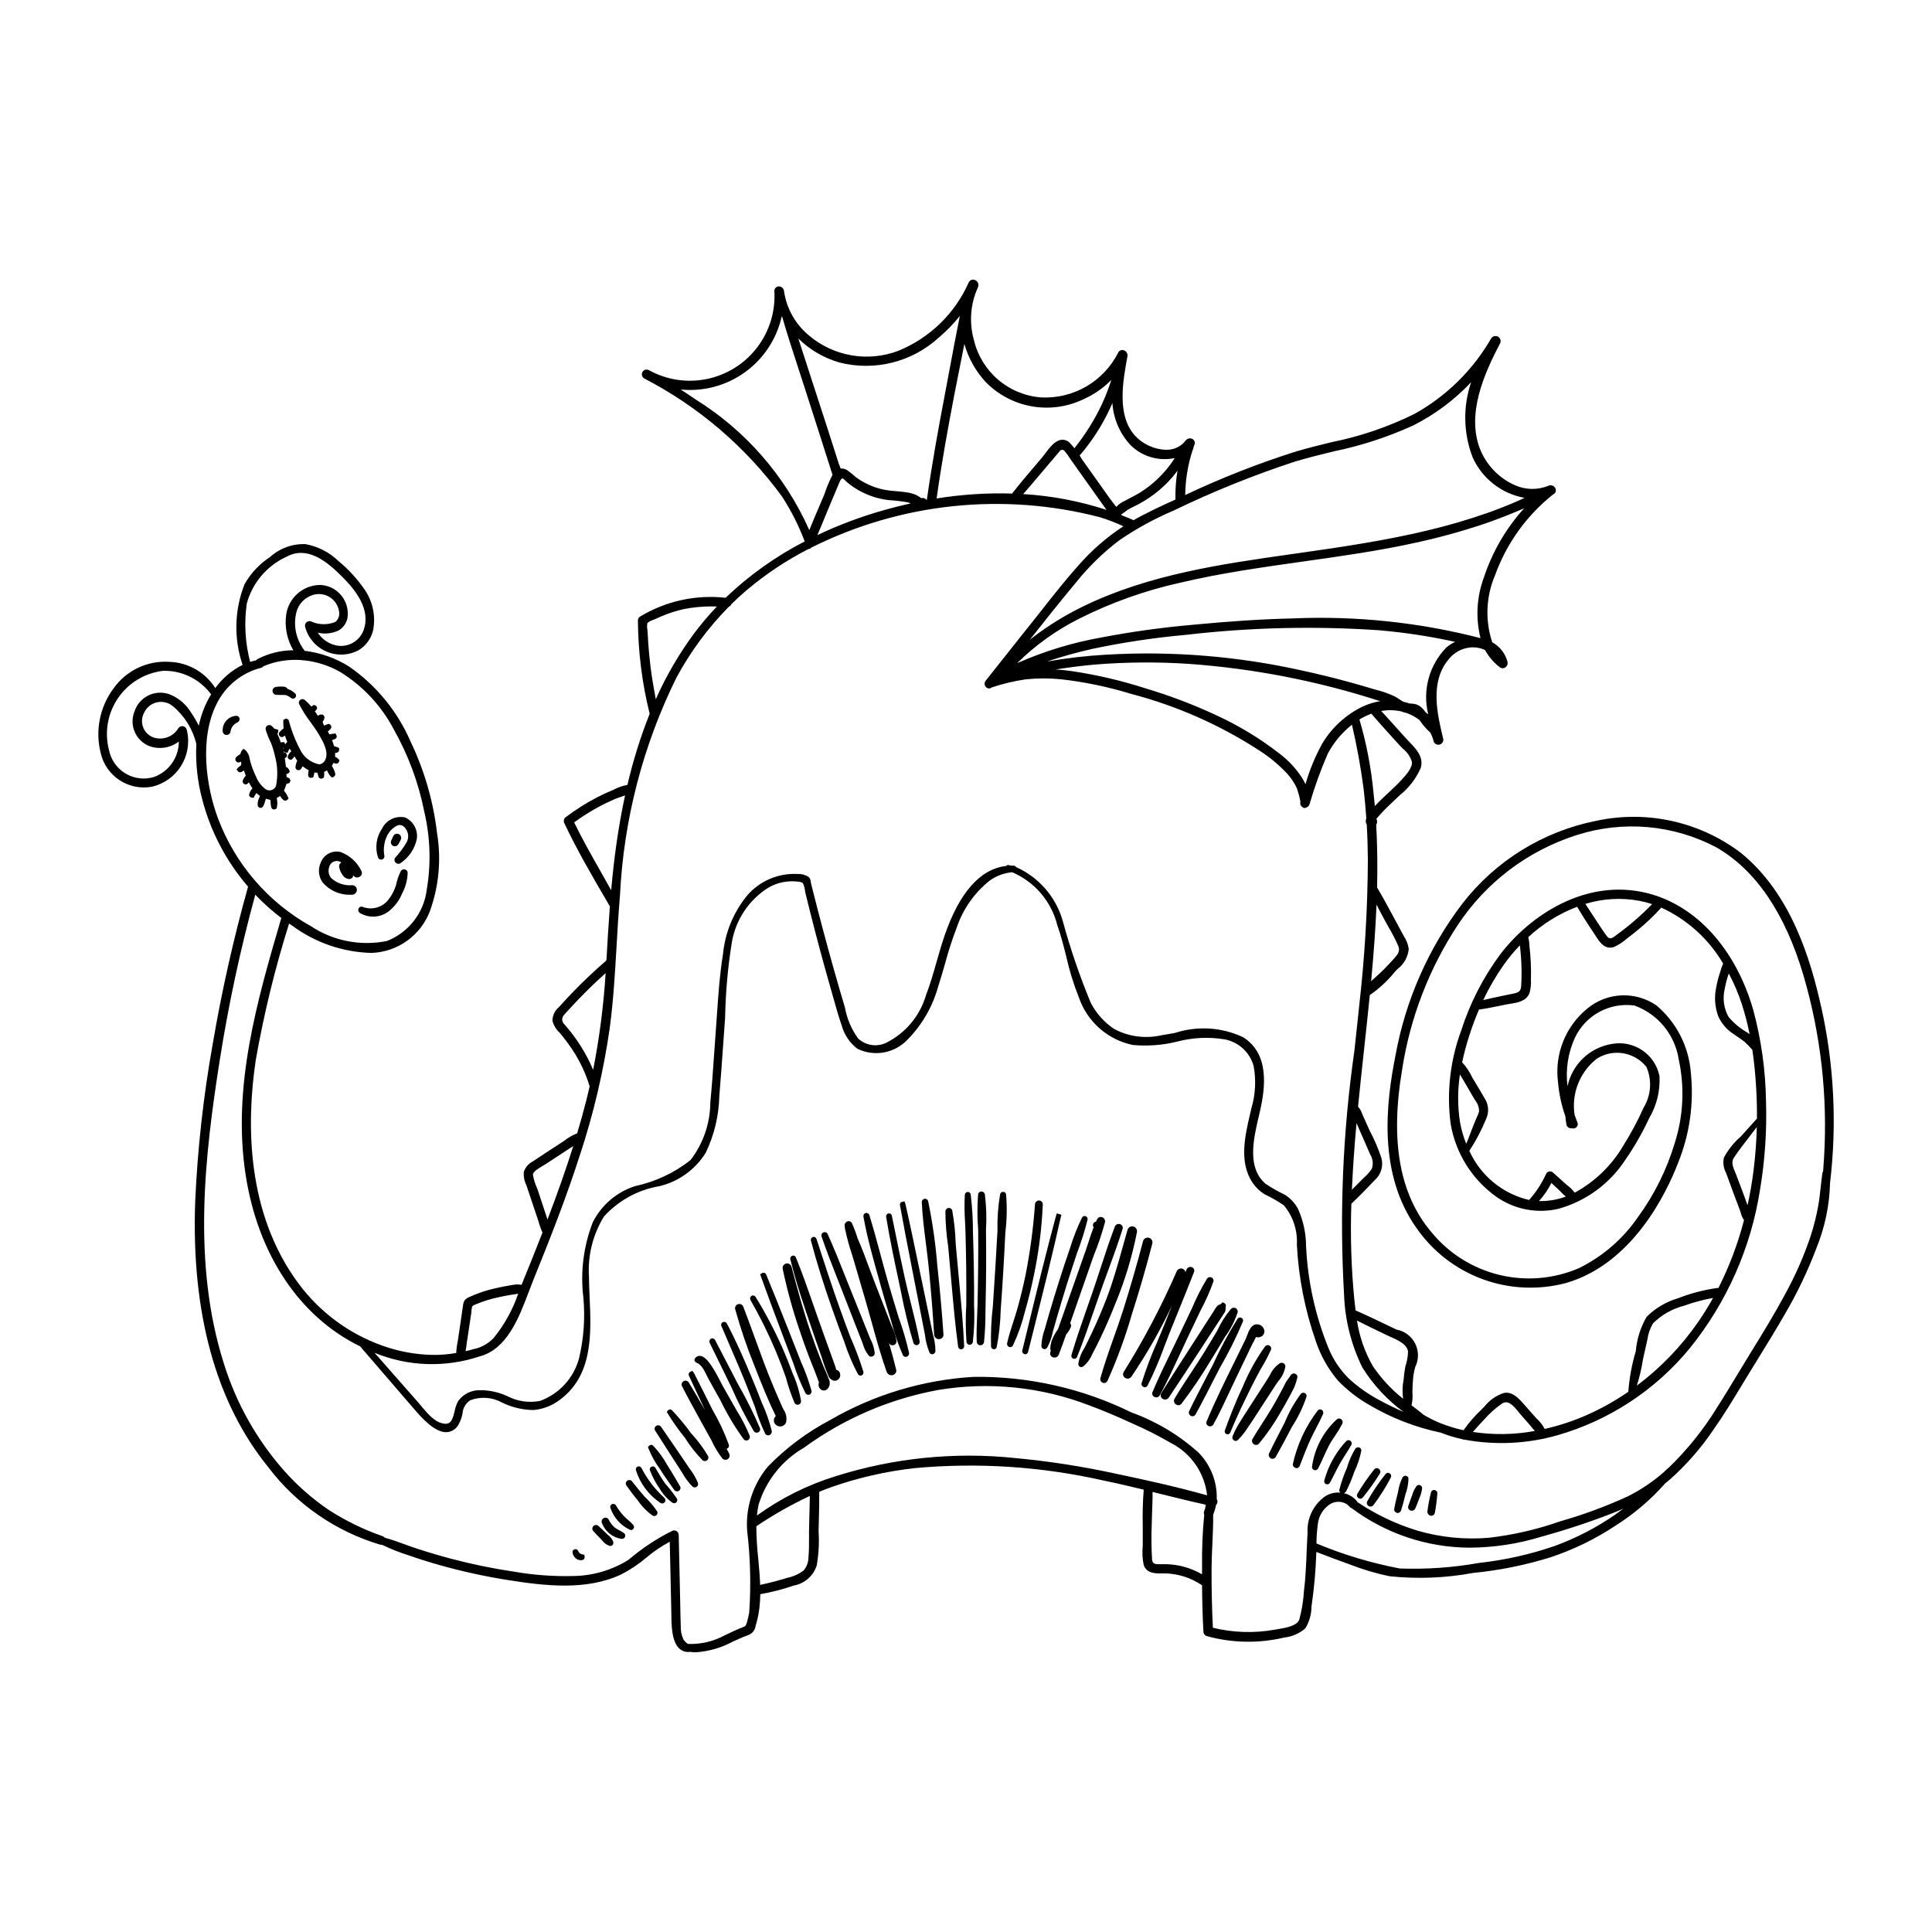 <?xml version="1.0" encoding="UTF-8"?>
<!-- Uploaded to: SVG Repo, www.svgrepo.com, Generator: SVG Repo Mixer Tools -->
<svg fill="#000000" width="800px" height="800px" version="1.1" viewBox="144 144 512 512" xmlns="http://www.w3.org/2000/svg">
 <g>
  <path d="m228.97 372.67c-0.758 1.711-0.547 3.695 0.551 5.211 1.836 2.129 4.531 3.316 7.344 3.238 0.176 0 0.344-0.004 0.508-0.012v-0.004c0.34-0.02 0.66-0.172 0.883-0.43 0.227-0.254 0.34-0.59 0.316-0.93-0.043-0.664-0.602-1.172-1.262-1.156-2.039 0.172-4.059-0.52-5.559-1.91-0.629-0.777-0.836-1.812-0.547-2.769 0.105-0.637 0.504-1.188 1.07-1.492 0.57-0.305 1.25-0.328 1.84-0.062 0.125 0.07 0.219 0.184 0.34 0.262v-0.004c-0.414 0.176-0.652 0.613-0.582 1.055 0.109 0.781 0.414 1.523 0.887 2.152 0.363 0.641 1.016 1.07 1.75 1.148 0.145-0.004 0.293-0.027 0.43-0.078 0.406-0.125 0.672-0.512 0.648-0.934-0.004-0.031-0.023-0.047-0.027-0.074 0.02 0.035 0.047 0.059 0.066 0.09 0.172 0.281 0.453 0.477 0.773 0.547 0.324 0.07 0.66 0.004 0.934-0.184 0.266-0.152 0.457-0.402 0.535-0.699 0.078-0.297 0.035-0.609-0.121-0.875-1.133-2.328-3.129-4.117-5.566-4.988-2.219-0.484-4.453 0.758-5.211 2.898z"/>
  <path d="m244.59 371.71c0.301 0.16 0.664 0.133 0.938-0.07 0.273-0.207 0.402-0.551 0.328-0.887-0.309-1.73-0.078-3.512 0.656-5.109 0.578-1.312 1.625-2.359 2.938-2.938 0.473-0.137 0.98-0.062 1.395 0.207 1.285 0.988 1.695 2.746 0.977 4.199-0.871 1.516-1.91 2.922-3.098 4.199-0.289 0.402-0.234 0.957 0.129 1.293 0.195 0.203 0.461 0.316 0.742 0.32 0.191 0 0.379-0.059 0.539-0.172 2.215-1.492 3.766-3.789 4.324-6.398 0.359-2.371-0.883-4.695-3.055-5.711-2.484-0.562-5.031 0.652-6.156 2.938-1.523 2.231-1.922 5.047-1.078 7.613 0.066 0.219 0.219 0.406 0.422 0.516z"/>
  <path d="m250.18 366.59c0.285-0.527 0.105-1.191-0.414-1.5-0.258-0.145-0.562-0.184-0.848-0.102-0.281 0.082-0.523 0.27-0.668 0.527-0.211 0.406-0.398 0.82-0.543 1.18v0.004c-0.27 0.504-0.094 1.133 0.398 1.43 0.16 0.094 0.34 0.141 0.523 0.141 0.375 0 0.719-0.195 0.918-0.512 0.23-0.379 0.441-0.766 0.633-1.168z"/>
  <path d="m239.06 384.7c-0.23 0.426-0.105 0.961 0.297 1.234 2.672 1.621 6.106 1.207 8.316-1 1.258-1.145 2.246-2.559 2.887-4.137 0.914-1.684 1.418-3.559 1.473-5.477 0-0.262-0.109-0.512-0.305-0.691-0.191-0.18-0.449-0.273-0.711-0.258-0.344 0.02-0.656 0.215-0.82 0.516-0.57 1.152-0.984 2.375-1.234 3.637-0.445 1.477-1.176 2.856-2.148 4.051-1.625 1.965-4.324 2.672-6.703 1.754-0.395-0.16-0.844 0-1.051 0.371z"/>
  <path d="m204.06 338.77h0.035c0.523-0.012 0.957-0.418 1-0.941 0.152-1.055 0.84-1.957 1.82-2.383 0.426-0.176 0.664-0.641 0.559-1.09-0.094-0.418-0.488-0.703-0.914-0.656-2.098 0.152-3.684 1.969-3.551 4.066 0.027 0.562 0.488 1.004 1.051 1.004z"/>
  <path d="m217.3 328.14c0.613 0.035 1.297 0.035 2.383 0.039 0.148 0.043 0.293 0.102 0.434 0.168 0.359 0.164 0.699 0.375 1.004 0.621 0.148 0.117 0.328 0.18 0.512 0.18 0.246 0 0.48-0.109 0.637-0.297 0.281-0.32 0.25-0.812-0.07-1.094-0.316-0.289-0.656-0.547-1.02-0.773-0.152-0.082-0.312-0.156-0.473-0.219-0.164-0.066-0.473-0.191-0.512-0.215-0.191-0.336-0.547-0.555-0.934-0.57-0.738-0.074-1.484-0.047-2.215 0.078-0.547 0.105-0.902 0.633-0.805 1.176 0.066 0.531 0.523 0.922 1.059 0.906z"/>
  <path d="m626.62 410.81c-2.734-12.344-7.922-30.004-21.309-40.82-10.93-8.27-24.926-11.355-38.324-8.457-14.078 2.805-26.668 10.602-35.457 21.949-9.004 11.836-15.074 25.633-17.719 40.27-2.527 12.715-4.695 31.293 5.625 45.762v-0.004c4.312 6.195 10.426 10.906 17.512 13.5 7.082 2.594 14.797 2.941 22.086 0.996 17.691-5.144 26.633-23.938 29.648-31.762 3.078-7.559 4.25-15.762 3.414-23.879-0.504-6.957-3.793-13.418-9.121-17.918-2.707-1.859-5.938-2.793-9.215-2.664-3.281 0.133-6.43 1.32-8.977 3.387-5.867 4.715-8.855 12.141-7.894 19.605 0.262 3.082 0.918 6.113 1.941 9.031 0.07 0.746 0.168 1.492 0.289 2.211v-0.004c0.117 0.641 0.719 1.074 1.363 0.98 0.418 0.137 0.879 0.059 1.227-0.211 0.395-0.312 0.527-0.852 0.328-1.309-0.27-0.68-0.531-1.371-0.746-1.969-0.438-2.781-0.129-5.629 0.898-8.25 1.027-2.621 2.731-4.918 4.941-6.664 4.305-2.781 10.02-1.84 13.203 2.176 1.512 3.516 1.219 7.547-0.781 10.809-1.52 3.406-3.277 6.699-5.258 9.859-3.082 5.32-7.57 9.691-12.969 12.633-0.621-0.805-1.355-1.516-2.18-2.109l-1.348-1.211c-0.742-0.664-1.484-1.328-2.211-1.988-0.457-0.438-1.184-0.43-1.633 0.016l-0.203 0.285c-1.145 2.535-2.672 4.879-4.531 6.949-7.012-1.641-12.859-6.453-15.828-13.016 1.742-2.664 3.227-5.484 4.43-8.434 0.852-1.785 0.695-3.891-0.41-5.535-0.715-1.273-1.465-2.527-2.223-3.777l-0.98-1.617c-0.691-1.504-1.613-2.891-2.723-4.113 0.512-2.422 1.152-4.816 1.918-7.168 0.746-2.32 1.598-4.606 2.539-6.801 1.879-0.254 3.75-0.641 5.559-1.012l1.762-0.359c0.316-0.062 0.66-0.117 1.012-0.172 1.859-0.289 4.172-0.656 5.043-2.789l0.004-0.004c0.332-1.156 0.461-2.363 0.387-3.566 0.043-1.461 0.031-2.988-0.035-4.539-0.074-1.547-0.195-3.07-0.363-4.457-0.008-0.773-0.113-1.543-0.316-2.289 3.766-3.488 8.164-6.227 12.957-8.066 1.461 2.453 2.992 4.859 4.551 7.164l0.348 0.539c0.953 1.492 2.352 3.773 4.836 2.977v0.004c1.25-0.562 2.406-1.316 3.43-2.231 1.062-0.789 2.137-1.633 3.184-2.512 2.121-1.754 4.109-3.664 5.953-5.711 6.863 3.148 12.59 8.332 16.402 14.844-0.332 0.727-0.605 1.484-0.805 2.262-0.441 1.297-0.785 2.625-1.027 3.973-0.562 2.559-0.383 5.223 0.512 7.684 0.883 1.98 2.336 3.656 4.172 4.809 0.301 0.207 0.602 0.414 0.906 0.621 0.676 0.453 1.367 0.922 1.965 1.41 0.715 0.668 1.387 1.367 2.008 2.078 0.473 3.152 0.801 6.449 1.012 10.066 0.164 2.754 0.23 5.496 0.211 8.164-1.094 1.238-2.199 2.461-3.312 3.68l-1 1.105c-1.816 1.57-3.328 3.465-4.457 5.586-0.293 1.371-0.086 2.805 0.59 4.039 0.301 0.809 0.594 1.617 0.887 2.426 0.297 0.812 0.586 1.629 0.891 2.441l1.93 5.137c0.078 0.207 0.145 0.434 0.211 0.66v-0.004c0.148 0.66 0.434 1.281 0.832 1.832-1.613 6.231-3.891 12.27-6.797 18.012-0.129-0.02-0.258-0.023-0.387-0.008-3.492 0.496-6.914 1.391-10.199 2.672-3.184 0.922-6.082 2.625-8.43 4.961-1.617 2.793-2.598 5.906-2.867 9.121-1.051 3.496-1.715 7.098-1.977 10.742-3.418 2.356-7.047 4.391-10.836 6.086-3.648 1.621-7.445 2.879-11.336 3.762-0.562-1.078-1.316-2.047-2.234-2.848l-0.848-0.961c-0.816-0.926-1.629-1.852-2.516-2.844-1.219-1.387-2.918-3.316-5.219-2.883h0.004c-2.039 0.676-3.836 1.934-5.168 3.621-0.27 0.277-0.527 0.543-0.754 0.766v0.004c-1.773 1.66-3.375 3.5-4.769 5.488-2.047-0.445-4.051-1.059-6-1.824-1.656-0.66-3.258-1.461-4.781-2.391-0.066-0.102-0.148-0.188-0.246-0.262l-1.422-1.102c-0.449-0.344-0.891-0.688-1.34-1.039h0.004c0.27-1.137 0.352-2.316 0.234-3.481 0.02-1.555 0.102-2.973 0.254-4.328v-0.004c0.113-0.785 0.277-1.562 0.492-2.328 0.977-1.953 0.977-4.254-0.004-6.207s-2.824-3.328-4.973-3.715l-2.973-1.422c-2.535-1.215-5.156-2.477-7.852-3.664-0.121-0.961-0.234-1.918-0.328-2.875h-0.004c-0.82-8.434-1.086-16.914-0.785-25.383 2.035-1.938 4.129-4.051 6.176-6.231v0.004c1.629-1.426 2.332-3.633 1.828-5.738-0.824-2.539-1.871-5.004-3.129-7.359l-0.254-0.57c-0.5-1.125-1-2.254-1.52-3.371-0.09-0.195-0.172-0.402-0.254-0.609h-0.004c-0.211-0.688-0.578-1.316-1.074-1.836 0.5-5.113 1.059-10.219 1.613-15.332 0.516-4.754 1.035-9.504 1.504-14.262h0.004c2.512-1.723 4.758-3.809 6.664-6.188 0.211-0.23 0.449-0.469 0.688-0.715l0.004 0.004c1.699-1.289 2.777-3.234 2.961-5.356-0.18-1.191-0.621-2.324-1.285-3.324-0.766-1.43-1.539-2.859-2.312-4.289l-0.762-1.41c-1.27-2.356-2.582-4.789-4.031-7.211 0.035-1.441 0.055-2.887 0.062-4.332 0.023-4.211-0.078-8.352-0.305-12.312h0.004c0.164-0.25 0.246-0.547 0.242-0.848-0.004-0.258-0.07-0.512-0.195-0.734 0.516-0.566 1.059-1.18 1.125-1.254 0.523-0.59 1.078-1.156 1.633-1.711 0.727-0.719 1.477-1.418 2.219-2.117l1.215-1.148h0.004c2.406-1.922 4.309-4.391 5.551-7.207 0.898-2.894-1.258-5.125-2.996-6.918-0.305-0.316-0.602-0.621-0.871-0.922-0.734-0.809-1.465-1.621-2.195-2.434-1.434-1.598-2.906-3.242-4.41-4.848l0.004 0.004c1.777-0.324 3.602-0.285 5.367 0.113 0.406 0.184 0.832 0.312 1.273 0.383 1.262 0.441 2.445 1.082 3.508 1.895 0.09 0.137 0.176 0.262 0.262 0.371v0.004c0.738 1.074 1.605 2.055 2.582 2.922 0.391 0.723 0.691 1.488 0.895 2.281 0.078 0.332 0.285 0.617 0.578 0.793 0.289 0.176 0.641 0.223 0.969 0.137 0.344-0.07 0.648-0.281 0.836-0.582 0.184-0.297 0.242-0.66 0.152-1.004-1.531-6.348-3.633-15.047 1.484-21.039 1.73-2.199 4.461-3.371 7.25-3.106 0.824 0.102 1.625 0.328 2.379 0.68 0.965 1.789 2.305 3.352 3.926 4.574 0.414 0.324 0.992 0.332 1.418 0.023 0.488-0.316 0.727-0.902 0.594-1.469-0.566-2.211-2.027-4.09-4.039-5.18-1.934-5.812-1.672-12.129 0.734-17.762 3.043-8.438 8.375-15.859 15.398-21.438 0.297-0.121 0.531-0.363 0.648-0.66 0.117-0.301 0.102-0.637-0.035-0.926-0.301-0.695-1.102-1.02-1.797-0.727-2.867 1.191-6.098 1.148-8.93-0.121-4.195-1.848-7.504-5.258-9.227-9.508-3.641-9.18 0.898-19.805 5.266-28.031 0.355-0.66 0.105-1.484-0.555-1.84-0.641-0.328-1.426-0.113-1.809 0.492-4.832 8.398-11.871 15.316-20.348 20.008-6.953 3.438-14.328 5.949-21.934 7.473-3.039 0.746-6.18 1.52-9.246 2.414v-0.004c-10.098 3.191-19.965 7.066-29.539 11.598 0.055-4.039 0.715-8.047 1.957-11.887 0.148-0.219 0.234-0.473 0.242-0.738 0.082-0.246 0.172-0.496 0.266-0.746 0.23-0.562-0.004-1.203-0.539-1.484-0.609-0.32-1.355-0.164-1.781 0.375-1.168 1.547-2.984 2.465-4.922 2.484-0.102 0.004-0.211 0.004-0.32 0.004v0.004c-3.156-0.109-6.141-1.484-8.273-3.812-4.797-5.426-3.152-14.348-1.93-20.988 0.105-0.699-0.312-1.367-0.984-1.582-0.586-0.203-1.23 0.078-1.48 0.645-1.898 3.754-4.844 6.871-8.484 8.977-3.637 2.102-7.812 3.102-12.008 2.875-4.191-0.336-8.164-1.988-11.355-4.727-3.188-2.738-5.426-6.418-6.391-10.508-1.297-4.621-0.918-9.555 1.07-13.926 0.16-0.348 0.18-0.742 0.047-1.102-0.133-0.359-0.402-0.648-0.75-0.809-0.312-0.16-0.68-0.184-1.008-0.066-0.332 0.117-0.602 0.367-0.738 0.691-3.656 8.258-10.391 14.77-18.77 18.148-3.93 1.465-8.184 1.863-12.32 1.145-4.133-0.723-8.004-2.527-11.211-5.238-3.621-2.977-5.992-7.203-6.644-11.848-0.098-0.711-0.73-1.223-1.445-1.168-0.32 0.023-0.613 0.168-0.82 0.41s-0.309 0.555-0.285 0.871c0.309 5.367-1.32 10.664-4.594 14.93-3.269 4.266-7.961 7.211-13.223 8.309-5.262 1.098-10.742 0.266-15.445-2.336-0.293-0.16-0.641-0.195-0.961-0.102-0.32 0.098-0.59 0.32-0.746 0.613-0.316 0.605-0.105 1.348 0.484 1.691 14.398 7.453 26.879 18.137 36.461 31.211 2.449 3.762 4.481 7.777 6.059 11.977-7.664 3.949-14.727 8.977-20.961 14.934-7.883-0.879-15.832 0.867-22.625 4.961-0.383 0.223-0.613 0.633-0.613 1.074 0.062 8.332 1.109 16.625 3.117 24.711-2.434 6.121-4.402 12.422-5.887 18.84-1.32 0.246-2.594 0.695-3.781 1.324-1.41 0.586-2.809 1.23-4.148 1.918v0.004c-2.934 1.508-5.731 3.273-8.363 5.266-0.543 0.344-0.734 1.039-0.445 1.613 3.289 7.008 7.258 13.812 11.102 20.395l0.977 1.668c-0.355 4.688-0.633 9.457-0.898 14.066h-0.004c-0.004 0.145-0.059 0.285-0.156 0.391-2.973 2.574-5.773 5.211-8.328 7.84-1.285 1.312-2.566 2.688-3.809 4.07l-0.316 0.344c-1.082 0.891-1.707 2.219-1.703 3.617 0.32 1.242 1 2.363 1.953 3.223 1.176 1.402 2.273 2.863 3.285 4.383 2.016 3.016 3.574 6.312 4.617 9.785-0.277 1.227-0.57 2.449-0.879 3.664-0.758 2.973-1.574 5.922-2.434 8.777v0.004c-1.254 0.48-2.422 1.156-3.465 1.996-1.434 0.926-2.859 1.855-4.285 2.789l-0.25 0.164c-1.258 0.828-2.523 1.656-3.699 2.453-1.129 0.57-1.996 1.551-2.426 2.738-0.121 1.223 0.105 2.457 0.656 3.562l3.219 9.613c0.27 1.02 0.625 2.016 1.059 2.977-1.902 4.887-3.856 9.711-5.543 13.844-0.137-0.012-0.27-0.023-0.402-0.043-0.324-0.055-0.652-0.074-0.977-0.055-0.395 0.031-0.785 0.086-1.172 0.16l-0.328 0.059c-1.258 0.195-2.574 0.457-3.902 0.762v0.004c-2.394 0.512-4.723 1.281-6.953 2.293-1.441 0.688-1.609 1.047-1.824 2.582-0.211 1.52-0.434 3.039-0.66 4.551l-0.699 4.688c-0.215 1.012-0.348 2.035-0.398 3.066-2.148 0.379-4.324 0.547-6.504 0.508-4.473-0.117-8.898-0.949-13.105-2.465-8.863-3.164-16.586-8.891-22.184-16.457-13.863-18.668-13.824-42.434-11.352-59.074l-0.004-0.004c2.156-12.285 5.113-24.414 8.855-36.312 0.312 0.215 0.621 0.43 0.926 0.629v-0.004c6.078 4.477 13.383 6.977 20.93 7.16 3.375-0.121 6.641-1.234 9.387-3.195 2.746-1.965 4.856-4.691 6.066-7.844 2.398-6.625 3.055-13.762 1.902-20.715-0.977-8.387-3.332-16.555-6.977-24.176-3.461-8.047-9.109-14.957-16.309-19.949-3.566-2.25-7.586-3.676-11.77-4.18-2.293-2.887-3.113-6.672-2.215-10.25 0.578-2.238 2.309-3.996 4.539-4.609 1.383-0.379 2.856-0.191 4.102 0.52 1.242 0.711 2.152 1.887 2.527 3.269 0.078 0.297 0.137 0.602 0.168 0.906 0.109 0.957-0.273 1.906-1.023 2.512-2.102 0.852-4.465 0.789-6.516-0.176-0.312-0.09-0.645-0.043-0.922 0.125-0.473 0.273-0.703 0.832-0.562 1.359 0.77 2.898 2.816 5.293 5.562 6.5 2.746 1.211 5.894 1.102 8.551-0.289 2.008-1.188 3.434-3.156 3.93-5.438 0.672-3.684-0.125-7.484-2.223-10.586-1.945-2.84-4.277-5.394-6.93-7.586-2.426-2.359-5.5-3.938-8.828-4.539-3.445-0.125-6.797 1.102-9.348 3.414-2.781 1.82-5.094 4.269-6.746 7.152-2.727 6.856-2.918 14.457-0.539 21.441-2.875 1.434-5.356 3.543-7.234 6.144-2.656-4.184-7.207-6.785-12.16-6.953-5.809-0.387-11.406 2.266-14.789 7.008-3.676 4.922-4.934 11.242-3.418 17.195 1.41 6.074 7.316 9.988 13.461 8.914 6.68-1.48 10.895-8.094 9.418-14.773-0.031-0.137-0.059-0.266-0.102-0.422-0.199-0.648-0.883-1.016-1.535-0.824-0.293 0.086-0.539 0.277-0.695 0.539-1.383 2.258-4.152 3.246-6.652 2.379-2.379-0.926-3.566-3.606-2.644-5.988 0.07-0.176 0.148-0.348 0.254-0.555 0.629-1.371 1.852-2.375 3.32-2.727 1.465-0.352 3.012-0.008 4.195 0.93 3.144 2.582 5.363 6.121 6.316 10.082-0.242 4.953 0.285 9.914 1.57 14.703 2.223 8.535 6.379 16.445 12.145 23.121-3.856 13.754-6.988 27.703-9.387 41.781-2.453 13.742-4 27.633-4.625 41.574-1.07 29.637 5.461 53.371 19.402 70.535h-0.004c7.445 9.797 17.812 16.969 29.605 20.48 0.16 0.043 0.328 0.051 0.488 0.027 2.316 1.121 4.711 2.074 7.168 2.844 2.758 0.961 5.598 1.844 8.441 2.641 5.676 1.586 11.438 2.852 17.258 3.789 10.402 1.676 21.34 2.938 30.59-1.434 2.379-1.234 4.613-2.731 6.66-4.461 1.898-1.605 3.961-3.004 6.152-4.172 0.148 6.129 0.289 12.266 0.414 18.402l0.012 0.84c0.027 2.902 0.07 7.293 2.184 9.137h0.004c0.75 0.652 1.746 0.945 2.731 0.801 0.543 0.074 1.09 0.109 1.637 0.109 3.426-0.238 6.758-1.211 9.777-2.848 1.352-0.613 2.746-1.25 4.148-1.746v-0.004c1.008-0.395 1.719-1.316 1.844-2.394l0.121-0.418c0.426-1.453 0.727-2.938 0.895-4.441 0.137-1.18 0.211-2.359 0.23-3.543 3.019-0.527 5.988-1.293 8.887-2.293 2.844-0.512 5.176-2.551 6.062-5.305 0.527-3 0.691-6.055 0.496-9.094 0.02-0.969 0.047-1.938 0.07-2.906 0.062-2.41 0.129-4.906 0.098-7.531 0.988-0.414 2.012-0.812 3.055-1.188 7.227-2.551 14.723-4.262 22.34-5.098 16.73-1.531 33.598-0.418 49.98 3.301 3.856 0.789 7.652 1.691 10.621 2.414v0.004c-0.25 3.172-0.336 6.356-0.258 9.539-0.016 1.801-0.02 3.598 0 5.328-0.176 1.695-0.094 3.406 0.246 5.078 0.789 2.316 3.199 2.273 4.981 2.25 0.309-0.004 0.609-0.02 0.875-0.004v-0.004c3.441 0.117 6.773 1.211 9.613 3.156 0.031 4.113 0.152 8.234 0.359 12.262v-0.004c0.016 0.566 0.398 1.059 0.941 1.215 6.688 1.84 13.73 1.965 20.48 0.367 2.07-0.227 4.019-1.074 5.598-2.434 1.051-1.73 1.613-3.719 1.621-5.746 0.363-2.488 0.656-4.988 0.871-7.43 0.195-2.293 0.34-4.664 0.422-7.07 2.981 1.16 6.012 2.293 9.004 3.359v0.004c3.367 1.312 6.84 2.34 10.383 3.07 7.383 0.777 14.84 0.484 22.141-0.871 6.973-0.684 13.859-2.074 20.555-4.152 6.047-2.016 11.801-4.812 17.117-8.332 4.918-3.094 9.371-6.875 13.219-11.23 0.414-0.328 0.828-0.668 1.246-1.023 4.301-3.828 8.117-8.164 11.363-12.922 2.856-4.051 5.461-8.348 7.977-12.508l1.535-2.523c0.867-1.418 1.734-2.832 2.609-4.246 2.281-3.699 4.644-7.527 6.844-11.367l-0.004 0.004c3.359-5.68 6.219-11.641 8.547-17.816 2.234-5.492 3.453-11.34 3.598-17.27 1.855-15.574 1.062-31.352-2.352-46.66zm-133.38 137.14c0.211-2.191 1.414-4.164 3.262-5.356 1.367-0.82 3.082-0.805 4.434 0.039 0.219 0.176 0.426 0.363 0.621 0.562 0.152 0.227 0.379 0.398 0.645 0.48 9.008 6.746 19.945 10.414 31.195 10.473 6.457-0.023 12.879-1 19.051-2.894 6.356-1.75 12.617-3.816 18.766-6.195 1.02-0.398 2.023-0.824 3.019-1.277-0.734 0.566-1.484 1.117-2.238 1.648-4.996 3.449-10.414 6.246-16.121 8.32-6.453 2.207-13.133 3.699-19.91 4.441-6.938 1.238-13.98 1.73-21.02 1.473-7.566-1.441-14.961-3.66-22.066-6.629 0-1.703 0.125-3.402 0.363-5.086zm92.641-14.73-0.914 0.875h-0.004c-2.891 2.543-6.098 4.707-9.539 6.441-5.812 2.664-11.816 4.883-17.969 6.637-6.113 2.148-12.449 3.609-18.891 4.352-6.394 0.539-12.828-0.109-18.988-1.902-5.613-1.727-10.949-4.266-15.832-7.539-0.039-0.082-0.086-0.164-0.141-0.238-0.891-1.09-2.129-1.848-3.504-2.141 0.215-0.035 0.41-0.152 0.547-0.32 0.883-1.707 1.633-3.484 2.242-5.309 0.859-1.785 1.488-3.668 1.871-5.609 0.047-0.375-0.172-0.73-0.523-0.867-0.402-0.141-0.852 0.008-1.09 0.359-0.949 1.586-1.688 3.285-2.207 5.059-0.809 1.844-1.473 3.75-1.98 5.699-0.062 0.234-0.023 0.488 0.102 0.695 0.047 0.059 0.098 0.113 0.156 0.156-1.402-0.137-2.812 0.195-4.004 0.949-3.137 2.195-4.914 5.863-4.691 9.688-0.109 1.75-0.184 3.5-0.254 5.246-0.137 3.316-0.281 6.746-0.699 10.145l-0.004-0.004c-0.152 2.566-0.562 5.113-1.234 7.594-0.602 1.711-3.621 2.215-5.617 2.543-0.309 0.055-0.594 0.098-0.855 0.148-5.453 0.98-11.051 0.809-16.434-0.508-0.254-5.238-0.375-10.547-0.344-15.793 0.012-2.144 0.113-4.348 0.211-6.481 0.117-2.523 0.242-5.137 0.211-7.699 0.34-0.824 0.594-1.68 0.758-2.559 0.141-0.129 0.246-0.289 0.309-0.469 0.125-0.359 0.078-0.758-0.121-1.082 0.137-4.668-1.66-9.184-4.969-12.48-5.168-4.594-11.16-8.16-17.664-10.508-13.004-6.383-27.332-9.609-41.816-9.418-13.43 0.805-26.484 4.742-38.117 11.504-6.059 3.199-11.578 7.328-16.355 12.238-3.969 4.723-5.953 10.801-5.535 16.957 0.867 7.215 1.055 14.496 0.559 21.75-0.148 0.84-0.344 1.676-0.582 2.496-0.289 0.961-0.336 1.113-1.078 1.391-1.566 0.602-3.094 1.328-4.769 2.129h-0.004c-3 1.641-6.387 2.441-9.801 2.312-0.488-0.312-0.902-0.727-1.211-1.219-0.512-1.105-0.75-2.32-0.699-3.539-0.066-1.766-0.098-3.539-0.129-5.309l-0.055-2.668c-0.125-5.387-0.246-10.773-0.359-16.156v0.004c-0.012-0.664-0.555-1.195-1.219-1.199-0.145 0.012-0.289 0.039-0.426 0.086-4.184 2.078-8.098 4.668-11.652 7.703-4.316 2.703-9.285 4.188-14.379 4.297-5.305 0.148-10.617-0.23-15.848-1.129-5.594-0.828-11.137-1.965-16.605-3.402-2.949-0.777-5.969-1.664-8.973-2.637-1.18-0.379-2.352-0.809-3.523-1.23-1.723-0.625-3.504-1.273-5.305-1.77v-0.004c-0.141-0.176-0.328-0.309-0.543-0.383-5.019-1.742-9.812-4.078-14.277-6.961-4.41-2.996-8.426-6.539-11.953-10.539-7.195-8.191-12.586-17.801-15.824-28.211-8.492-26.691-5.019-55.543-1.094-80.492 2.328-14.762 5.469-29.383 9.41-43.797 2.133 2.238 4.438 4.305 6.898 6.172-6.449 22.008-13.051 44.766-9.453 68.094 3.25 21.074 14.301 37.625 30.336 45.426 4.715 5.484 9.438 10.961 14.277 16.57 1.801 2.098 5.582 6.508 8.871 6.16v0.004c1.289-0.156 2.418-0.953 2.996-2.117 0.477-0.891 0.812-1.848 0.996-2.84 0.094-1.422 0.855-2.719 2.055-3.492 2.746-1.039 5.809-0.82 8.379 0.594 2.598 1.285 5.453 1.965 8.348 2 2.406-0.199 4.711-1.051 6.668-2.461 9.152-6.477 8.664-17.629 8.23-27.469-0.082-1.883-0.164-3.734-0.176-5.539h-0.004c-0.332-5.562 1.062-11.094 3.992-15.832 3.848-4.231 9-7.055 14.641-8.016 5.113-1.203 9.539-4.387 12.309-8.852 2.262-4.695 3.492-9.82 3.609-15.031 0.391-4.703 0.727-9.41 1.059-14.121 0.156-2.211 0.312-4.418 0.477-6.66 0.125-6.719 0.727-13.422 1.797-20.059 1.031-5.91 4.508-11.117 9.57-14.336 2.387-1.418 5.176-1.996 7.93-1.648 0.469 0 0.93 0.137 1.32 0.395 0.336 0.738 0.543 1.527 0.605 2.336 0.43 1.781 0.867 3.559 1.316 5.336 1.703 6.769 3.543 13.609 5.465 20.328l0.656 2.316c0.688 2.445 1.395 4.973 2.231 7.371v-0.004c0.672 2.481 2.144 4.668 4.191 6.219 4.559 2.203 10.02 1.145 13.426-2.602 3.785-3.894 6.523-8.68 7.961-13.918 0.656-1.984 1.238-4.023 1.801-5.996 0.871-3.281 1.922-6.512 3.137-9.676 1.652-4.856 4.656-9.137 8.66-12.344 1.762-1.277 3.836-2.062 6.004-2.266 5.957 2.539 10.383 7.727 11.961 14.012 0.973 2.731 1.699 5.602 2.391 8.379 0.816 3.668 1.926 7.266 3.32 10.758 2.195 6.449 7.637 11.254 14.309 12.637 3.922 0.355 7.879 0.059 11.703-0.883 4.125-1.094 8.434-1.297 12.645-0.605 3.703 0.703 6.68 3.457 7.676 7.09 0.68 3.734 0.469 7.574-0.609 11.207l-0.348 1.5c-1.332 5.703-2.996 12.801 0.688 18.23 0.816 1.199 1.875 2.215 3.102 2.988 1.797 0.859 3.527 1.852 5.176 2.969 2.422 2.918 3.648 6.644 3.438 10.426 0.449 8.699 2.133 17.289 4.996 25.512 1.27 3.836 3.258 7.394 5.867 10.48 2.477 2.578 5.316 4.781 8.43 6.539 5.84 3.434 12.203 5.894 18.836 7.285 1.871 0.734 3.801 1.32 5.766 1.746 0.164 0.086 0.352 0.125 0.535 0.113 8.168 1.508 16.57 1.113 24.562-1.152 13.781-3.945 26.035-11.992 35.133-23.074 9.793-12.109 16.211-26.59 18.609-41.977 1.312-7.793 1.844-15.699 1.59-23.602-0.125-8.145-1.262-16.242-3.387-24.109-4.648-16.168-15.168-27.734-28.137-30.941-16.488-4.059-31.238 6.188-38.883 16.215v0.004c-4.539 6.113-8.035 12.934-10.359 20.184-2.918 7.867-3.887 16.324-2.824 24.645 1.305 7.859 5.691 14.871 12.188 19.48 4.789 3.336 10.77 4.473 16.449 3.133 7.316-2.051 13.633-6.707 17.762-13.086 2.379-3.457 4.465-7.106 6.234-10.914 1.992-3.367 2.945-7.254 2.734-11.164-1.18-5.762-6.723-9.543-12.516-8.535-2.883 0.449-5.562 1.762-7.68 3.766-2.117 2.008-3.574 4.609-4.18 7.461-0.555-4.398 0.133-8.867 1.984-12.898 1.383-2.906 3.66-5.297 6.496-6.824 2.836-1.523 6.082-2.109 9.273-1.664 3.055 1.113 5.758 3.027 7.82 5.543s3.41 5.539 3.902 8.754c1.59 7.328 1.23 14.945-1.039 22.094-2.121 7.094-5.441 13.773-9.812 19.746-3.961 5.734-9.316 10.363-15.562 13.449-6.644 2.867-14.039 3.504-21.074 1.812-7.035-1.695-13.332-5.625-17.941-11.203-8.562-10.023-11.125-24.242-7.832-43.477h-0.004c2.125-13.559 7.121-26.512 14.66-37.984 7.465-11.336 18.594-19.77 31.527-23.891 12.277-3.953 25.629-2.785 37.035 3.234 10.445 6.004 18.219 17.434 23.109 33.977v0.004c4.582 15.656 6.422 31.988 5.441 48.27-0.07 1.199-0.152 2.402-0.246 3.602-0.098 0.121-0.156 0.266-0.176 0.422-0.195 1.289-0.336 2.582-0.477 3.879-0.164 1.523-0.336 3.098-0.602 4.629v-0.004c-0.488 2.773-1.172 5.512-2.035 8.191-1.84 5.481-4.176 10.777-6.984 15.828-2.785 5.176-5.856 10.156-8.828 14.973-1.078 1.746-2.137 3.504-3.199 5.254-1.875 3.106-3.812 6.316-5.809 9.426h0.004c-3.609 5.879-7.949 11.273-12.922 16.055-0.086 0.039-0.168 0.094-0.234 0.164zm-240.87 9.613c1.941-6.406 6.25-11.832 12.051-15.176 10.535-7.699 22.672-12.926 35.504-15.289 13.492-2.258 27.34-0.852 40.098 4.074 3.578 1.324 7.344 2.902 11.539 4.84h-0.004c3.461 1.512 6.832 3.223 10.094 5.121 5.332 2.711 8.945 7.93 9.602 13.875-8.434-2.371-17.055-4.234-24.508-5.801h0.004c-8.656-1.883-17.418-3.238-26.234-4.066-16.074-1.699-32.324-0.062-47.73 4.809-7.469 2.312-14.508 5.828-20.836 10.414 0.09-0.941 0.234-1.875 0.422-2.801zm104.3 14.449c-0.191-3.176-0.219-6.356-0.078-9.535 0.012-1.152 0.059-2.316 0.102-3.488 0.062-1.598 0.133-3.254 0.098-4.879l2.121 0.523c3.922 0.973 7.965 1.977 11.988 2.863-0.07 0.383-0.133 0.746-0.168 1.023-0.074 0.207-0.152 0.402-0.23 0.59l0.004-0.004c-0.148 0.332-0.152 0.711-0.016 1.043-0.449 4.598-0.637 9.215-0.566 13.832-0.012 0.656-0.016 1.309-0.02 1.965v-0.004c-1.898-1.102-3.969-1.887-6.125-2.316-1.27-0.246-2.562-0.371-3.856-0.375h-0.148l-0.594 0.016c-1.77 0.039-2.387-0.055-2.512-1.254zm-214.52-260.34c3.359 3.398 7.586 8.555 5.551 14.102-1.09 2.898-4.106 4.594-7.152 4.023-2.051-0.422-3.848-1.648-4.984-3.41 1.891 0.457 3.875 0.234 5.617-0.625 1.191-0.734 2.019-1.938 2.273-3.316 0.598-4.16-2.281-8.02-6.441-8.629-0.238-0.035-0.477-0.055-0.754-0.07l-0.004-0.004c-4.477 0.016-8.293 3.258-9.027 7.676-0.508 3.328 0.152 6.731 1.863 9.633-3.281 0.016-6.512 0.805-9.426 2.309-0.176 0.082-0.324 0.207-0.438 0.363-0.535 0.109-1.062 0.246-1.582 0.414-1.316-5.039-1.617-10.285-0.891-15.441 1.48-5.481 5.316-10.02 10.473-12.398 5.492-3.012 10.625 1.027 14.922 5.375zm-21.617 24.035h0.004c0.254-0.055 0.484-0.203 0.637-0.418 3.188-1.34 6.652-1.898 10.102-1.629 0.188 0.07 0.395 0.09 0.59 0.055 3.41 0.352 6.707 1.41 9.684 3.113 6.004 3.711 10.898 8.965 14.176 15.215 3.824 6.773 6.547 14.113 8.059 21.742 1.609 6.793 1.836 13.84 0.668 20.719-0.371 3.004-1.543 5.852-3.398 8.242-1.852 2.394-4.32 4.238-7.133 5.348-6.981 1.418-14.238 0.008-20.176-3.922-11.32-6.309-20.035-16.418-24.609-28.543-3.098-8.238-5.047-21.145-0.348-30.402 2.34-4.734 6.629-8.211 11.75-9.52zm55.133 174.89c0.199-1.309 0.398-2.621 0.598-4.016 0.012-0.512 0.074-1.02 0.195-1.516 0.145-0.309 0.25-0.359 0.879-0.629 2.027-0.855 4.133-1.512 6.285-1.953 1.047-0.234 2.102-0.441 3.168-0.613 0.211-0.035 0.426-0.059 0.641-0.09 0.371-0.051 0.746-0.098 1.254-0.211v-0.004c-1.457 4.273-3.66 8.25-6.512 11.75-1.203 1.266-2.711 2.199-4.379 2.711l-0.371 0.102c-0.234 0.059-0.473 0.109-0.73 0.152v0.004c-0.121 0.023-0.238 0.066-0.344 0.133-0.535 0.137-1.066 0.266-1.602 0.391 0.121-0.68 0.215-1.367 0.289-2.055 0.207-1.387 0.418-2.773 0.629-4.156zm15.789-9.438c0.395-1.047 0.777-2.055 1.152-2.988 4.934-12.156 8.926-22.445 12.363-33.125h0.004c3.656-11.031 6.324-22.367 7.973-33.875 0.969-7.234 1.398-14.625 1.812-21.77 0.25-4.363 0.516-8.879 0.898-13.324v-0.004c0.973-20.059 6.059-39.703 14.941-57.719 3.715-6.902 8.398-13.242 13.902-18.824 0.297-0.121 0.527-0.355 0.645-0.652 1.312-1.293 2.699-2.566 4.129-3.785l0.004 0.004c5.016-4.234 10.504-7.887 16.352-10.875 0.301-0.012 0.586-0.156 0.777-0.391 23.652-11.832 50.797-14.688 76.395-8.043 2.144 0.656 4.234 1.465 6.266 2.414-4.449 2.91-8.477 6.422-11.965 10.434-3.227 3.602-6.269 7.461-9.211 11.191-0.867 1.094-1.727 2.188-2.594 3.277l-2.633 3.305c-3.379 4.242-6.75 8.492-10.117 12.75l0.004 0.004c-0.207 0.262-0.297 0.598-0.254 0.926 0.043 0.332 0.215 0.633 0.48 0.836 0.406 0.348 1.012 0.336 1.41-0.023 2.949-0.984 5.984-1.703 9.062-2.148 3.051-0.305 6.121-0.312 9.172-0.02 6.356 0.711 12.633 2.016 18.746 3.894 11.996 3.141 23.414 8.18 33.824 14.926 2.762 1.754 5.289 3.856 7.523 6.25 1.023 1.129 1.875 2.41 2.519 3.793 0.406 1.184 0.727 2.394 0.957 3.625-0.168 0.512 0.035 1.074 0.492 1.359 0.168 0.18 0.398 0.285 0.645 0.289 0.191-0.02 0.375-0.086 0.531-0.191 0.344-0.145 0.609-0.43 0.723-0.781 1.328-4.562 2.941-9.039 4.832-13.402 1.582-2.992 3.773-5.617 6.43-7.711 1.305 5.598 2.344 11.312 3.086 16.996 0.289 2.469 0.527 5.031 0.719 7.836-0.238 0.523-0.199 1.137 0.109 1.625 0.184 3.152 0.281 6.293 0.301 9.324-0.062 12.844-0.816 25.672-2.269 38.43-0.418 4.102-0.871 8.211-1.32 12.324v0.004c-3.055 21.359-3.965 42.973-2.719 64.516 0.238 6.719 1.898 13.309 4.875 19.34 2.859 4.562 6.559 8.543 10.898 11.73-2.129-0.926-4.211-1.938-6.242-3.035-2.977-1.566-5.738-3.504-8.223-5.769-2.394-2.359-4.269-5.188-5.516-8.309-3.445-8.543-5.426-17.605-5.859-26.805-0.016-3.41-0.742-6.781-2.133-9.895-0.816-1.531-2.023-2.824-3.496-3.742-1.77-0.852-3.477-1.824-5.113-2.91-4.981-4.269-3.203-11.871-1.77-17.977l0.328-1.426c1.406-6.234 2.477-15.031-4.488-19.43h0.004c-5.652-2.664-12.105-3.074-18.047-1.156-1.211 0.223-2.394 0.441-3.59 0.625h-0.004c-4.246 0.973-8.703 0.387-12.551-1.66-2.648-1.77-4.801-4.191-6.246-7.027-2.941-7.121-5.43-14.422-7.449-21.855-1.852-6.227-6.328-11.34-12.258-14-0.156-0.234-0.414-0.387-0.699-0.406-0.215-0.004-0.422-0.004-0.641 0-0.211-0.051-0.422-0.098-0.645-0.141h0.004c-0.27-0.051-0.543 0.035-0.73 0.23-6.852 0.824-12.32 7.012-16.262 18.398-0.793 2.301-1.473 4.676-2.121 6.969-0.832 2.926-1.691 5.949-2.82 8.875-1.613 5.523-5.469 10.113-10.629 12.652-2.469 1.148-5.387 0.676-7.371-1.188-1.762-2.445-2.953-5.25-3.488-8.215-2.004-6.707-3.922-13.512-5.711-20.219-0.918-3.434-1.812-6.871-2.68-10.316l-0.59-2.359h-0.004c-0.023-0.109-0.043-0.219-0.055-0.328-0.02-0.488-0.199-0.953-0.512-1.328-0.871-0.574-1.902-0.859-2.941-0.805l-0.328-0.023c-4.973-0.18-9.762 1.895-13.031 5.648-3.676 4.469-5.93 9.941-6.469 15.703-0.832 5.039-1.191 10.227-1.539 15.246-0.09 1.293-0.18 2.59-0.277 3.871-0.164 2.168-0.316 4.344-0.465 6.516-0.312 4.477-0.633 9.102-1.07 13.691h0.004c-0.059 5.492-1.906 10.816-5.258 15.168-4.297 3.387-9.316 5.738-14.668 6.883-4.883 1.559-8.934 5.023-11.23 9.609-2.445 6.32-3.305 13.145-2.492 19.875 0.5 5.375 0.125 10.793-1.113 16.047-1.375 5.269-5.25 9.531-10.371 11.395-2.918 0.562-5.945 0.133-8.59-1.227-2.375-1.117-4.973-1.668-7.594-1.613-2.164 0.039-4.184 1.086-5.469 2.828-0.477 0.863-0.809 1.801-0.984 2.773-0.523 2.164-0.965 3.477-2.734 3.273-2.449-0.285-4.394-2.621-6.117-4.688-0.344-0.41-0.672-0.809-0.992-1.172-2.344-2.656-4.684-5.32-7.019-7.984-1.445-1.645-2.894-3.289-4.348-4.941h0.004c8.855 3.644 18.73 3.984 27.816 0.961 7.285-1.895 10.461-10.293 13.016-17.039zm2.301-27.414h0.004c-0.582-1.199-0.977-2.477-1.168-3.793 0.059-0.766 1.793-1.785 2.727-2.332 0.309-0.184 0.586-0.344 0.789-0.477 1.172-0.773 2.34-1.543 3.516-2.312 1.172-0.773 2.348-1.535 3.656-2.383-1.871 5.969-4.07 12.234-6.828 19.477l-1.316-4zm37.988-211.79h0.004c5.992 0.598 11.996-0.996 16.902-4.484 4.906-3.488 8.383-8.637 9.785-14.492 0.043-0.172 0.078-0.344 0.18-0.395 1.355 4.695 2.894 9.418 4.387 13.984l1.309 4.027c2.578 7.984 5.137 15.973 7.672 23.973-0.84 1.617-1.543 3.301-2.106 5.035-0.527 1.27-1.07 2.535-1.613 3.805-0.812 1.902-1.652 3.852-2.43 5.812-6.344-14.293-16.832-26.352-30.105-34.617-1.305-0.895-2.637-1.785-3.977-2.648zm189.06 150.8c-0.848 0.945-1.711 1.871-2.598 2.773-0.613 0.629-1.289 1.234-1.965 1.844-0.508 0.453-1.02 0.914-1.516 1.391 0.719-7.672 1.18-14.215 1.426-20.281 0.473 0.906 0.949 1.805 1.426 2.703l0.508 0.961c0.414 0.789 0.859 1.57 1.305 2.363 0.938 1.578 1.777 3.207 2.516 4.883 0.562 1.348-0.043 2.168-1.102 3.363zm-57.316-121.76h-0.004zm38.266 64.824c-1.875 3.398-3.359 7-4.426 10.73-0.285-0.613-0.609-1.211-0.977-1.781-1.574-2.41-3.551-4.531-5.844-6.277-5.207-4.047-10.863-7.481-16.855-10.23-6.039-2.812-12.273-5.184-18.652-7.09-6.418-2.066-12.992-3.606-19.66-4.594-1.391-0.195-2.789-0.336-4.191-0.43 3.387-0.543 6.793-0.973 10.195-1.285h-0.004c8.383-0.688 16.805-0.75 25.195-0.191 17.066 1.238 33.922 4.512 50.211 9.758 0.137 0.035 0.277 0.074 0.414 0.113-1.59 0.254-3.137 0.727-4.598 1.398-4.496 2.152-8.258 5.59-10.809 9.879zm28.102-7.766c-0.234-0.211-0.48-0.414-0.734-0.609h0.004c-0.34-0.496-0.738-0.949-1.188-1.352-0.676-0.543-1.508-0.855-2.375-0.887-0.281-0.023-0.523-0.031-0.641-0.035v0.004c-0.539-0.195-1.09-0.348-1.652-0.465-0.379-0.203-0.734-0.441-1.094-0.68-0.363-0.242-0.727-0.484-1.152-0.715l0.004-0.004c-1.684-0.793-3.445-1.406-5.258-1.84-2.223-0.676-4.449-1.324-6.688-1.938-4.172-1.145-8.449-2.191-12.703-3.113l0.004 0.004c-17.051-3.809-34.543-5.219-51.98-4.188-5.223 0.297-10.426 0.902-15.578 1.809 4.008-1.34 8.082-2.473 12.207-3.394 8.121-1.703 16.332-2.93 24.594-3.676 17.02-1.977 34.184-2.383 51.277-1.211 6.75 0.586 13.453 1.605 20.07 3.062-0.828 0.398-1.602 0.898-2.305 1.492-4.574 4.676-6.394 11.387-4.809 17.73zm13.852-20.207v-0.004c-16.227-4.184-32.98-5.945-49.723-5.223-7.922 0.18-16.602 0.73-26.527 1.688-8.129 0.711-16.215 1.832-24.23 3.363-7.684 1.367-15.176 3.652-22.312 6.809 4.809-4.75 10.332-8.715 16.367-11.754 8.543-4.305 17.59-7.527 26.934-9.59 10.691-2.527 21.758-4.082 32.457-5.59 9.891-1.391 20.117-2.828 30.047-5.031 6.144-1.336 12.207-3.012 18.164-5.023 2.812-0.969 5.613-2.035 8.32-3.18l0.523-0.223c0.512-0.215 1.027-0.434 1.547-0.656l-0.004 0.004c-4.812 5.312-8.453 11.582-10.688 18.395-1.891 5.129-2.199 10.707-0.875 16.012zm-80.844-36.727c-3.672 1.664-7.445 3.391-11.094 5.465-1.043-0.457-2.102-0.887-3.152-1.293l-0.109-0.223c0.59-0.391 1.168-0.809 1.688-1.227 0.582-0.344 1.18-0.641 1.785-0.934 0.418-0.207 0.836-0.414 1.25-0.637h-0.004c1.898-1.023 3.684-2.238 5.328-3.629 1.652-1.387 3.148-2.949 4.469-4.656 0.062-0.078 0.195-0.273 0.383-0.547-0.414 2.535-0.598 5.106-0.543 7.676zm-19.523-25.184v-0.004c-1.953 4.133-4.387 8.02-7.254 11.582-0.43-0.531-0.879-1.047-1.363-1.551-0.566-0.52-1.332-0.766-2.094-0.68-1.746 0.211-3.203 2.176-4.269 3.613-0.258 0.348-0.496 0.668-0.703 0.918-0.754 0.898-1.52 1.793-2.281 2.688-1.938 2.269-3.941 4.609-5.789 7.031l-0.004-0.004c-6.695-0.199-13.395 0.238-20.008 1.301 1.285-9.262 2.973-18.473 4.609-27.066 0.492-2.57 1.008-5.141 1.523-7.715 0.41-2.047 0.82-4.098 1.219-6.148h0.004c1.055 3.727 2.969 7.152 5.586 10.008 3.301 3.402 7.586 5.676 12.25 6.504 4.664 0.828 9.473 0.168 13.742-1.887 2.758-1.219 5.258-2.953 7.363-5.113-0.703 2.223-1.547 4.402-2.531 6.519zm-16.898 19.152c0.609-0.727 1.223-1.449 1.836-2.168l3.621-4.277-0.004-0.004c0.133-0.172 0.273-0.336 0.422-0.492 0.148-0.152 0.359-0.227 0.566-0.207 0.238 0.016 0.461 0.137 0.605 0.324 0.598 0.699 1.137 1.445 1.609 2.234l9.305 13.09c0.062 0.09 0.129 0.18 0.188 0.27-7.152-2.332-14.574-3.742-22.082-4.191 1.352-1.508 2.656-3.066 3.93-4.586zm-52.68 1.609-0.582-0.242 0.59 0.219c0.363-0.859 0.605-1.191 0.945-1.16 0.273 0.211 0.531 0.441 0.773 0.691 0.16 0.156 0.297 0.285 0.375 0.352 0.578 0.48 1.184 0.934 1.809 1.352 2.746 1.816 5.879 2.965 9.148 3.352 1.746 0.102 3.484 0.305 5.207 0.609 0.227 0.082 0.449 0.176 0.668 0.27-2.348 0.52-4.703 1.113-7.027 1.77-6.078 1.711-12 3.93-17.703 6.633 0.73-1.66 1.422-3.348 2.094-4.992 0.434-1.055 0.863-2.109 1.305-3.152zm149.19 78.531c-1.141 1.266-2.422 2.457-3.66 3.609-1.086 1.012-2.211 2.055-3.32 3.238-0.07 0.074-0.156 0.168-0.262 0.281-0.109-1.215-0.23-2.426-0.363-3.633l-0.004 0.004c-0.621-6.547-1.867-13.016-3.719-19.324 0.172-0.105 0.344-0.211 0.516-0.309v-0.004c0.844-0.48 1.727-0.887 2.637-1.223 1.719 2.012 3.512 3.992 5.258 5.918 0.715 0.789 1.426 1.578 2.141 2.367 0.266 0.301 0.586 0.613 0.914 0.949h0.004c1.141 0.898 1.992 2.117 2.438 3.504 0.188 1.555-1.461 3.375-2.582 4.621zm18.277-105.21h-0.004c-2.219 6.512-2.062 13.602 0.438 20.016 2.551 5.578 7.676 9.551 13.715 10.637-0.645 0.301-1.289 0.602-1.938 0.887-2.508 1.102-5.199 2.156-7.988 3.141h-0.004c-5.277 1.844-10.648 3.406-16.09 4.68-10.922 2.602-22.027 4.262-33.391 5.875l-1.965 0.277c-18.766 2.66-38.176 5.41-55.582 13.898v0.004c-4.723 2.285-9.203 5.043-13.371 8.234-0.266 0.203-0.527 0.406-0.789 0.613 3.941-4.981 8-10.086 12.117-15.023h0.004c3.391-4.262 7.301-8.082 11.641-11.371 4.527-3.086 9.344-5.719 14.387-7.859 10.414-5.039 21.16-9.375 32.156-12.977 3.387-1.02 6.898-1.879 10.293-2.707v-0.004c7.246-1.488 14.297-3.789 21.027-6.859 5.742-2.898 10.934-6.777 15.34-11.461zm-80.957 23.367c-1.996 2.363-4.363 4.391-7 6.008-0.707 0.434-1.441 0.809-2.18 1.188-0.57 0.297-1.141 0.59-1.637 0.875l-0.004-0.004c-0.863 0.367-1.633 0.918-2.262 1.617-0.211-0.281-0.434-0.559-0.648-0.832-0.34-0.43-0.668-0.848-0.961-1.254l-7.484-10.52c-0.195-0.348-0.402-0.688-0.625-1.027 0.039-0.031 0.074-0.066 0.105-0.102 3.242-3.781 5.941-7.996 8.02-12.523 0.191-0.414 0.379-0.836 0.562-1.258 0.27 4.184 1.988 8.141 4.856 11.195 3.074 3.008 7.453 4.277 11.66 3.379-0.723 1.141-1.523 2.231-2.402 3.258zm-60.109-35.207c2.035-1.719 3.898-3.633 5.562-5.715-0.945 4.684-1.832 9.426-2.695 14.031-0.453 2.438-0.914 4.871-1.371 7.305-1.445 7.551-3.266 17.469-4.691 27.484v-0.004c-0.137-0.203-0.332-0.363-0.559-0.453-0.262-0.152-0.578-0.176-0.859-0.062-0.152-0.094-0.305-0.195-0.457-0.297v-0.004c-0.363-0.262-0.754-0.484-1.164-0.66-0.863-0.32-1.758-0.539-2.668-0.652-0.785-0.113-1.574-0.176-2.363-0.242h-0.004c-1.008-0.066-2.012-0.184-3.008-0.352-1.969-0.375-3.863-1.059-5.617-2.027-0.699-0.387-1.379-0.812-2.027-1.281-0.75-0.676-1.539-1.312-2.356-1.906-0.512-0.34-1.125-0.5-1.738-0.445-0.09-0.25-0.191-0.5-0.293-0.75l-0.199-0.5c-2.223-7.027-4.508-14.039-6.793-21.051l-0.234-0.707c-0.516-1.578-1.023-3.16-1.531-4.742-0.723-2.238-1.445-4.477-2.176-6.715 3.027 2.988 6.758 5.172 10.844 6.352 9.352 2.402 19.281-0.082 26.398-6.606zm123.61 272.76c-0.207 1.125-0.352 2.258-0.438 3.398-0.328 1.676-0.375 3.394-0.137 5.086-3.098-2.457-5.801-5.371-8.016-8.648-2.144-3.731-3.57-7.828-4.207-12.078 1.922 0.98 3.883 1.93 5.781 2.848l1.855 0.898c0.355 0.172 0.742 0.344 1.152 0.527 2.023 0.895 4.535 2.012 4.742 3.977-0.051 1.359-0.297 2.703-0.734 3.992zm-8.859-52.484c-0.613 0.914-1.348 1.738-2.184 2.453l-1.465 1.473c-0.547 0.543-1.094 1.094-1.637 1.637 0.121-2.809 0.285-5.644 0.48-8.441 0.195-2.856 0.441-5.879 0.742-9.199 0.207 0.477 0.414 0.953 0.621 1.426l1.117 2.543c0.621 1.41 1.238 2.82 1.883 4.324 0.711 1.129 0.871 2.519 0.441 3.785zm99.617-36.008v-0.004c-1.918-1.086-3.629-2.496-5.059-4.176-1.277-2.25-1.652-4.898-1.055-7.414 0.219-1.219 0.52-2.418 0.902-3.594 0.059-0.18 0.121-0.363 0.191-0.543 1.387 2.617 2.547 5.352 3.469 8.172 0.832 2.598 1.516 5.238 2.051 7.914-0.148-0.117-0.301-0.223-0.5-0.359zm-71.93 22.668c-0.535 1.219-1.012 2.481-1.496 3.738-0.375 0.992-0.762 2.008-1.176 2.996l-0.004-0.004c-0.777-1.91-1.34-3.898-1.68-5.934-0.617-4.121-0.613-8.312 0.008-12.438 0.234 0.418 0.48 0.828 0.758 1.25 0.754 1.309 1.52 2.613 2.281 3.922l0.965 1.633h0.004c0.688 0.844 1.07 1.898 1.074 2.988-0.188 0.633-0.434 1.254-0.738 1.844zm16.605 21.918-0.004-0.004c1.309-1.445 2.422-3.062 3.301-4.801l2.301 2.156h0.004c0.465 0.523 0.969 1.008 1.512 1.453-0.23 0.082-0.461 0.168-0.703 0.246h-0.004c-2.066 0.676-4.234 0.996-6.41 0.945zm-10.461-54.223c-1.418 0.301-2.867 0.609-4.309 0.953l-0.004-0.004c1.551-3.285 3.383-6.434 5.477-9.402 1.285-1.797 2.699-3.504 4.231-5.102 0.129 1.047 0.227 2.102 0.301 3.156 0.176 2.465 0.195 4.938 0.059 7.402-0.078 1.445-0.453 1.879-1.91 2.199-0.594 0.129-1.191 0.25-1.785 0.367-0.527 0.102-1.059 0.211-1.586 0.324zm31.039-16.328v-0.004c-0.363 0.305-0.758 0.574-1.172 0.809-0.836 0.289-1.113-0.016-1.746-0.902-0.551-0.762-1.066-1.543-1.586-2.328l-0.406-0.613c-1.141-1.711-2.269-3.434-3.379-5.164v-0.004c4.641-1.426 9.562-1.707 14.336-0.812 1.137 0.223 2.258 0.512 3.359 0.871-2.894 2.981-6.043 5.707-9.406 8.145zm34.699 71.645-1.422-3.863c-0.336-0.906-0.68-1.805-1.023-2.707l-0.492-1.293c-0.102-0.262-0.211-0.527-0.324-0.797-0.59-1.422-1.152-2.762-0.355-3.941 1.363-2.023 2.898-4 4.379-5.918 0.566-0.727 1.133-1.457 1.688-2.195-0.098 3.856-0.391 7.719-0.867 11.508-0.387 3.098-0.922 6.184-1.582 9.207zm-29.332 47.809c0.715-2.301 1.258-4.648 1.625-7.031l1.152-5.137h-0.004c0.211-1.531 0.719-3.008 1.504-4.344 2.281-2.254 5.117-3.859 8.223-4.656 2.504-0.906 5.078-1.598 7.695-2.07-1.199 2.156-2.519 4.281-3.93 6.328-4.473 6.477-9.965 12.188-16.266 16.91zm-42.945 11.695c0.746-0.848 1.5-1.699 2.316-2.535 1.453-1.68 3.109-3.176 4.934-4.441 1.609-0.934 2.902 0.48 4.469 2.426 0.246 0.305 0.477 0.59 0.699 0.848l2.219 2.519v-0.004c0.387 0.535 0.82 1.039 1.293 1.5-5.434 1.012-10.996 1.102-16.457 0.273zm-219.29-212.08c-0.121-0.578-0.113-1.176 0.027-1.746 0.465-0.359 0.988-0.629 1.547-0.805 0.262-0.102 0.5-0.195 0.676-0.281 0.895-0.426 1.836-0.828 2.809-1.191l0.004-0.004c1.551-0.582 3.141-1.051 4.762-1.406 2.352-0.449 4.742-0.68 7.137-0.68 0.488 0 0.977 0.012 1.465 0.027-2.215 2.32-4.285 4.773-6.199 7.348-3.941 5.367-7.293 11.145-10 17.23-0.523-2.867-1.055-5.82-1.406-8.754-0.242-2.004-0.434-4.039-0.582-6.047-0.07-1.012-0.129-2.023-0.176-3.031-0.008-0.184-0.031-0.41-0.062-0.66zm-19.402 51.121c2.188-1.598 4.488-3.039 6.879-4.312 1.242-0.656 2.555-1.285 3.898-1.863 0.465-0.199 0.98-0.371 1.5-0.547 0.402-0.133 0.812-0.27 1.215-0.426-0.895 4.141-1.672 8.512-2.309 13.012-0.531 3.731-0.984 7.715-1.371 12.125-0.98-1.777-1.984-3.547-2.984-5.312-2.328-4.106-4.734-8.348-6.828-12.676zm-2.758 51.125c0.43-0.508 0.883-1 1.336-1.492l0.406-0.438c1.113-1.215 2.25-2.41 3.41-3.582 1.898-1.922 3.894-3.824 5.949-5.664v0.004c-0.539 8.605-1.645 17.168-3.309 25.629-1.867-4.418-4.449-8.496-7.633-12.078-0.688-0.621-0.758-1.676-0.16-2.379zm-113.51-81.164c-0.082 0.184-0.152 0.375-0.215 0.566-1.496 3.594 0.199 7.715 3.789 9.215 2.668 1.016 5.672 0.574 7.934-1.172 0.004 4.207-2.629 7.969-6.586 9.406-4.957 1.504-10.191-1.293-11.699-6.25-0.09-0.293-0.168-0.59-0.227-0.891-1.23-4.719-0.359-9.738 2.394-13.766 2.75-4.027 7.109-6.664 11.953-7.234 0.117-0.004 0.234-0.004 0.348-0.004 4.883-0.004 9.473 2.312 12.367 6.242-0.863 1.402-1.586 2.887-2.152 4.434-0.461 1.262-0.832 2.555-1.117 3.871-0.598-1.211-1.281-2.375-2.043-3.488-1.25-2.062-3.102-3.691-5.305-4.672-1.746-0.758-3.723-0.789-5.496-0.086-1.77 0.703-3.188 2.078-3.945 3.828zm178.73 208.54-0.012 0.531c-0.051 2.481-0.102 4.961-0.176 7.438-0.031 1.008-0.027 2.023-0.027 3.035 0.004 1.742 0.004 3.543-0.156 5.324v0.004c-0.012 1.242-0.453 2.445-1.25 3.402-1.277 0.977-2.766 1.645-4.34 1.965-2.367 0.734-4.789 1.363-7.207 1.879-0.035-1.027-0.094-2.051-0.168-3.07-0.094-1.285-0.215-2.578-0.336-3.871h-0.004c-0.316-2.859-0.488-5.731-0.504-8.605 4.512-3.039 9.254-5.723 14.18-8.031z"/>
  <path d="m298.33 555.93c-0.242-0.055-0.473-0.16-0.672-0.305-0.188-0.125-0.324-0.312-0.391-0.527-0.121-0.402-0.531-0.637-0.938-0.543-0.41 0.098-0.672 0.496-0.598 0.906 0.09 0.582 0.387 1.113 0.836 1.5 0.371 0.324 0.852 0.508 1.348 0.512 0.109 0 0.219-0.008 0.328-0.027 0.395-0.043 0.699-0.371 0.703-0.77l-0.09-0.668z"/>
  <path d="m305.15 550.81c-0.137-0.121-0.27-0.242-0.391-0.359-0.703-0.703-1.434-1.379-2.156-2.047-0.184-0.184-0.438-0.277-0.695-0.262-0.254 0.008-0.492 0.113-0.668 0.301-0.348 0.367-0.348 0.945-0.004 1.316 0.676 0.727 1.352 1.457 2.055 2.16 0.117 0.121 0.238 0.254 0.363 0.398 0.508 0.68 1.223 1.172 2.039 1.398 0.395 0 0.738-0.266 0.84-0.648 0.023-0.145 0.02-0.289-0.004-0.434-0.273-0.73-0.754-1.363-1.379-1.824z"/>
  <path d="m308.16 549.57c-0.441-0.207-0.855-0.465-1.242-0.762-0.672-0.566-1.211-1.27-1.586-2.062-0.109-0.234-0.309-0.414-0.551-0.5-0.246-0.082-0.516-0.062-0.746 0.055-0.25 0.113-0.441 0.324-0.535 0.582-0.098 0.262-0.082 0.547 0.035 0.793 0.859 2.207 2.828 3.785 5.168 4.144l0.164-0.004c0.473-0.02 0.84-0.414 0.824-0.887-0.008-0.277-0.152-0.531-0.383-0.684-0.367-0.25-0.754-0.477-1.148-0.676z"/>
  <path d="m310.44 546.8c-0.379-0.328-0.762-0.66-1.109-1.027h-0.004c-0.805-0.859-1.508-1.812-2.094-2.832-0.227-0.363-0.695-0.496-1.078-0.309-0.359 0.172-0.535 0.586-0.398 0.961 0.867 2.582 2.754 4.691 5.223 5.84 0.082 0.027 0.168 0.039 0.25 0.039 0.27 0 0.52-0.137 0.664-0.363 0.203-0.309 0.172-0.715-0.074-0.992-0.43-0.469-0.891-0.91-1.379-1.316z"/>
  <path d="m314.85 540.66c-1.09-1.246-2.195-2.59-3.379-4.113h0.004c-0.316-0.367-0.863-0.426-1.254-0.137s-0.488 0.832-0.223 1.238c1.027 1.477 2.098 2.883 3.144 4.137v0.004c1.035 1.508 2.336 2.82 3.84 3.871 0.125 0.066 0.262 0.102 0.406 0.102 0.309 0.004 0.598-0.16 0.75-0.434 0.148-0.273 0.137-0.605-0.031-0.867-0.938-1.387-2.031-2.66-3.258-3.801z"/>
  <path d="m313.99 533.03c-0.191-0.363-0.625-0.523-1.004-0.371-0.379 0.156-0.578 0.574-0.461 0.965 1.121 3.562 3.426 6.633 6.535 8.699 0.375 0.215 0.855 0.113 1.113-0.234 0.258-0.348 0.215-0.836-0.102-1.133-2.484-2.258-4.547-4.941-6.082-7.926z"/>
  <path d="m320.27 537.15c-0.859-1.199-1.617-2.504-2.356-3.766l-0.227-0.391v0.004c-0.215-0.355-0.664-0.488-1.039-0.305-0.371 0.172-0.547 0.602-0.398 0.984 0.641 1.68 1.488 3.277 2.519 4.75 0.863 1.52 2.055 2.832 3.484 3.84 0.121 0.07 0.258 0.105 0.398 0.105 0.305 0 0.586-0.164 0.734-0.434 0.145-0.27 0.133-0.594-0.035-0.852-0.941-1.379-1.969-2.691-3.082-3.938z"/>
  <path d="m323.52 536.69c-0.875-1.496-1.777-3.047-2.742-4.516v-0.004c-1.008-1.836-2.246-3.531-3.691-5.051l-0.266-0.215-0.266 0.004c-0.184 0-0.359 0.07-0.492 0.195l-0.352 0.398 0.164 0.41c0.773 1.914 1.785 3.727 3.012 5.387 0.906 1.465 1.918 2.898 2.898 4.285l0.879 1.246h0.004c0.281 0.41 0.836 0.52 1.254 0.25 0.41-0.258 0.539-0.797 0.289-1.211z"/>
  <path d="m326.7 533.13c-0.781-1.172-1.57-2.34-2.363-3.504-1.711-2.504-3.426-5.004-5.144-7.5v0.004c-0.137-0.207-0.355-0.352-0.602-0.398-0.246-0.051-0.5 0.004-0.707 0.148-0.199 0.129-0.344 0.332-0.395 0.566-0.051 0.234-0.004 0.477 0.129 0.676 1.617 2.562 3.25 5.113 4.894 7.656 0.766 1.191 1.531 2.375 2.281 3.512v0.004c0.73 1.336 1.641 2.566 2.711 3.652 0.168 0.148 0.383 0.23 0.605 0.227 0.18 0 0.359-0.051 0.512-0.152 0.344-0.23 0.48-0.668 0.332-1.051-0.57-1.379-1.328-2.668-2.254-3.84z"/>
  <path d="m327.13 523.82c-1.555-2.16-3.254-4.211-5.09-6.137-0.285-0.246-0.711-0.23-0.977 0.035l-0.363 0.453 0.258 0.422c1.363 2.242 2.883 4.387 4.543 6.418 1.328 2.144 2.891 4.137 4.66 5.941 0.168 0.16 0.395 0.25 0.629 0.246 0.336 0.004 0.648-0.172 0.816-0.465 0.168-0.289 0.168-0.648-0.004-0.938-1.27-2.148-2.769-4.152-4.473-5.977z"/>
  <path d="m336.55 527.94 0.055 0.008 0.219-0.137 0.004-0.004c0.301-0.191 0.438-0.566 0.332-0.91-1.172-3.246-2.637-6.379-4.383-9.355-1.598-3.234-3.223-6.457-4.867-9.672l-0.43-0.594-0.555 0.27v-0.004c-0.371 0.18-0.531 0.625-0.359 1 1.418 3.086 2.856 6.164 4.309 9.234-1.414-2.461-2.848-4.965-4.348-7.414-0.297-0.461-0.902-0.609-1.375-0.336-0.477 0.273-0.648 0.875-0.398 1.359 1.492 2.914 3.094 5.824 4.641 8.633l0.648 1.176c0.605 1.102 1.215 2.203 1.832 3.305l0.695 1.246-0.004 0.004c0.777 1.711 1.75 3.328 2.906 4.809 0.207 0.195 0.484 0.305 0.77 0.305 0.359 0.004 0.699-0.164 0.914-0.457 0.211-0.293 0.27-0.668 0.156-1.012-0.195-0.512-0.527-0.957-0.762-1.453z"/>
  <path d="m335.48 511.21c-0.07-0.129-0.195-0.379-0.363-0.707-1.828-3.617-3.766-6.992-5.531-7.18-0.5-0.059-0.996 0.148-1.309 0.543-0.152 0.145-0.234 0.34-0.234 0.547l0.043 0.309v0.004c0.133 0.148 0.285 0.281 0.457 0.387 1.328 0.492 2.062 1.988 2.773 3.434 0.191 0.395 0.383 0.777 0.578 1.133 0.715 1.293 1.438 2.59 2.164 3.879l0.855 1.52c1.75 3.644 3.832 7.125 6.215 10.395 0.176 0.176 0.41 0.273 0.656 0.27 0.266 0.016 0.52-0.094 0.691-0.293 0.234-0.262 0.312-0.629 0.199-0.961-0.918-2.273-2.043-4.461-3.356-6.535z"/>
  <path d="m339.64 510.94c-1.145-2.231-2.297-4.453-3.461-6.672-0.898-1.723-1.793-3.441-2.684-5.16v-0.004c-0.098-0.184-0.262-0.324-0.461-0.391-0.203-0.062-0.418-0.043-0.605 0.055-0.191 0.094-0.336 0.262-0.406 0.465-0.066 0.203-0.051 0.426 0.043 0.617 0.789 1.605 1.57 3.211 2.352 4.816 1.125 2.309 2.25 4.613 3.371 6.883 1.758 4.019 3.754 7.93 5.973 11.715 0.172 0.258 0.461 0.414 0.77 0.41 0.152 0.004 0.305-0.035 0.438-0.105 0.41-0.203 0.59-0.691 0.414-1.113-1.684-3.949-3.602-7.793-5.742-11.516z"/>
  <path d="m342.97 508.48c-1.895-4.492-3.945-9.25-6.356-13.758-0.203-0.375-0.664-0.52-1.047-0.332-0.387 0.168-0.562 0.613-0.398 0.996 0.848 2.031 1.723 4.051 2.598 6.066 1.172 2.699 2.387 5.496 3.504 8.277 0.973 2.41 1.918 4.828 2.828 7.219v-0.004c0.711 2.383 1.598 4.703 2.656 6.949 0.16 0.301 0.469 0.488 0.809 0.492 0.105 0 0.207-0.02 0.309-0.055 0.469-0.168 0.742-0.656 0.645-1.145-0.633-2.559-1.512-5.047-2.625-7.438-0.945-2.465-1.93-4.91-2.922-7.269z"/>
  <path d="m351.33 516.9c-0.828-1.855-1.637-3.719-2.422-5.59-1.785-4.262-3.387-8.676-4.934-12.941-0.977-2.688-1.953-5.379-2.969-8.02l-0.004 0.004c-0.184-0.582-0.797-0.91-1.383-0.742-0.586 0.168-0.934 0.77-0.781 1.359 1.422 5.117 3.133 10.145 5.129 15.062 0.918 2.391 1.871 4.758 2.836 7.039 0.48 1.133 0.965 2.262 1.461 3.391 0.055 0.121 0.203 0.434 0.395 0.828 0.277 0.574 0.648 1.348 0.945 1.992-0.105 0.074-0.195 0.176-0.262 0.289-0.332 0.488-0.352 1.121-0.051 1.629 0.32 0.516 0.887 0.828 1.492 0.832l0.148-0.012c0.656-0.066 1.207-0.516 1.41-1.141 0.234-1.184-0.027-2.414-0.727-3.398-0.105-0.211-0.207-0.41-0.285-0.582z"/>
  <path d="m351.46 501.45c-2.09-4.742-4.5-9.336-7.219-13.75l-0.242-0.297-0.641-0.098-0.23 0.152h0.004c-0.348 0.23-0.457 0.691-0.254 1.055 2.543 4.422 4.805 9 6.777 13.707 0.965 2.32 1.855 4.648 2.629 6.867 0.602 2.305 1.367 4.559 2.301 6.75 0.18 0.262 0.473 0.426 0.793 0.441 0.16 0.004 0.32-0.039 0.461-0.125 0.305-0.191 0.477-0.535 0.445-0.891-0.426-2.519-1.172-4.973-2.223-7.301-0.785-2.168-1.66-4.356-2.602-6.512z"/>
  <path d="m355.52 502.98c-0.77-1.969-1.539-3.941-2.32-5.902l-0.977-2.465c-1.672-4.223-3.406-8.59-5.18-12.852h-0.004c-0.152-0.379-0.582-0.566-0.965-0.426l-0.637 0.344 0.211 0.586c1.617 4.547 3.348 9.141 5.019 13.578l0.809 2.156c0.715 1.91 1.438 3.809 2.164 5.711l0.691 1.816h-0.004c0.855 2.644 1.906 5.219 3.144 7.707 0.172 0.242 0.445 0.391 0.742 0.406 0.16 0.004 0.32-0.043 0.457-0.133 0.328-0.203 0.48-0.594 0.383-0.969-0.738-2.617-1.672-5.176-2.793-7.656z"/>
  <path d="m362.66 507.09c-0.211-0.477-0.422-0.949-0.613-1.426-1.137-2.824-2.215-5.723-3.207-8.609-1.984-5.746-3.562-11.656-5.094-17.398h-0.004c-0.094-0.309-0.312-0.562-0.598-0.707-0.277-0.148-0.605-0.176-0.902-0.07-0.594 0.184-0.945 0.793-0.816 1.402 1.129 5.363 2.574 10.652 4.332 15.844 0.828 2.519 1.734 5.074 2.703 7.598 0.5 1.301 1.012 2.59 1.543 3.879 0.039 0.102 0.121 0.324 0.227 0.609 0.219 0.602 0.535 1.465 0.809 2.121-0.305 0.738-0.023 1.59 0.656 2.008 0.191 0.105 0.406 0.16 0.625 0.16 0.352-0.004 0.688-0.141 0.938-0.383 0.668-0.688 0.832-1.719 0.406-2.574-0.285-0.836-0.652-1.664-1.004-2.453z"/>
  <path d="m365.64 507.04c-0.184-0.645-0.414-1.305-0.477-1.484l-2.758-7.656c-0.648-1.82-1.297-3.641-1.945-5.465l-1.164-3.336c-1.359-3.91-2.766-7.957-4.352-11.797v-0.004c-0.055-0.203-0.195-0.371-0.379-0.469-0.188-0.094-0.406-0.109-0.605-0.039-0.383 0.129-0.605 0.527-0.512 0.922 1.523 6.277 3.664 12.512 5.731 18.539l0.852 2.481c0.566 1.664 1.148 3.32 1.723 4.945h0.004c0.496 1.672 1.086 3.32 1.77 4.93 0.254 0.727 0.91 1.242 1.676 1.316 0.211-0.004 0.418-0.047 0.609-0.129 0.387-0.191 0.676-0.539 0.797-0.953 0.125-0.414 0.07-0.863-0.148-1.234-0.164-0.309-0.473-0.52-0.82-0.566z"/>
  <path d="m366.3 490.02c-1.996-5.652-3.863-11.355-5.914-17.672-0.059-0.195-0.195-0.363-0.379-0.457l-0.352-0.137-0.258 0.09 0.004-0.004c-0.387 0.133-0.602 0.539-0.5 0.93 1.496 5.648 3.344 11.582 5.652 18.141 1.031 2.938 2.117 5.891 3.207 8.742v0.004c0.953 2.934 2.16 5.785 3.602 8.516 0.113 0.18 0.293 0.309 0.5 0.352l0.363 0.031 0.211-0.117h-0.004c0.316-0.188 0.469-0.562 0.371-0.914-0.949-3.086-2.086-6.109-3.394-9.055-1.066-2.785-2.109-5.625-3.109-8.449z"/>
  <path d="m373 494.72c-1.078-2.691-2.16-5.383-3.246-8.074-0.582-1.434-1.156-2.867-1.723-4.305-1.484-3.734-3.016-7.59-4.695-11.316h0.004c-0.191-0.418-0.68-0.605-1.102-0.422-0.438 0.156-0.668 0.637-0.516 1.078 1.348 3.938 2.898 7.879 4.394 11.68 0.602 1.523 1.199 3.051 1.789 4.574 1.047 2.699 2.098 5.402 3.16 8.102l1.559 3.977h-0.004c0.312 1.188 0.863 2.297 1.629 3.258 0.168 0.164 0.398 0.258 0.637 0.258 0.254-0.004 0.496-0.105 0.672-0.293 0.18-0.191 0.27-0.445 0.254-0.707-0.148-1.32-0.555-2.602-1.191-3.769z"/>
  <path d="m381.3 500.19c0.199-0.223 0.301-0.516 0.285-0.812-0.195-1.309-0.598-2.578-1.195-3.762l-4.496-11.527c-0.539-1.379-1.055-2.773-1.578-4.184-0.953-2.578-1.941-5.246-3.039-7.719l-0.004 0.004c-0.406-1.355-0.902-2.684-1.477-3.977-0.188-0.457-0.695-0.699-1.168-0.551-0.531 0.16-0.867 0.68-0.797 1.23 0.02 0.145 0.047 0.285 0.09 0.523l-0.004-0.004c-0.008 0.121 0 0.238 0.031 0.355l0.086 0.301c0.438 2.039 0.984 4.051 1.641 6.031 0.25 0.809 0.5 1.613 0.734 2.414l2.859 9.785c0.609 2.066 1.188 4.148 1.766 6.234 1.199 4.316 2.438 8.777 3.949 13.055h0.004c0.199 0.512 0.688 0.855 1.238 0.871 0.398 0.004 0.781-0.172 1.039-0.473 0.266-0.309 0.34-0.734 0.203-1.113-0.555-2.32-1.199-4.648-1.879-6.953l0.211 0.305v0.004c0.43 0.395 1.094 0.375 1.5-0.039z"/>
  <path d="m379.5 484.29c-0.762-2.59-1.457-5.195-2.156-7.805-0.926-3.445-1.879-7-2.953-10.434l-0.156-0.359-0.59-0.277-0.246 0.062v0.004c-0.207 0.055-0.387 0.195-0.492 0.383-0.07 0.176-0.102 0.367-0.09 0.555 1.008 5.606 2.59 11.203 4.117 16.621l0.594 2.117c0.75 2.68 1.578 5.484 2.676 9.082 0.785 3.027 1.805 5.992 3.055 8.859 0.133 0.297 0.43 0.484 0.754 0.488 0.094 0 0.188-0.016 0.277-0.047 0.438-0.145 0.703-0.598 0.613-1.051-0.738-3.195-1.664-6.344-2.773-9.426-0.902-2.914-1.773-5.848-2.629-8.773z"/>
  <path d="m387.39 479.15c-1.098-5.277-2.231-10.742-3.441-16.09l-0.25-0.684-0.605 0.117c-0.406 0.074-0.672 0.461-0.598 0.867 0.961 5.398 2.031 10.863 3.066 16.148l3.551 18.164c0.18 1.633 0.582 3.238 1.203 4.762 0.133 0.277 0.414 0.453 0.723 0.453 0.059-0.004 0.113-0.008 0.168-0.02 0.395-0.086 0.684-0.43 0.695-0.836-0.023-1.516-0.25-3.019-0.684-4.473z"/>
  <path d="m383.82 482.84c-0.875-3.91-1.684-7.91-2.473-11.785-0.332-1.629-0.66-3.262-1-4.887v0.004c-0.035-0.199-0.148-0.371-0.312-0.484-0.164-0.113-0.367-0.156-0.566-0.117-0.422 0.074-0.707 0.477-0.637 0.902 0.953 5.781 2.144 11.473 3.285 16.766 0.23 1.074 0.457 2.156 0.68 3.238 0.867 4.523 1.961 9.004 3.277 13.418 0.074 0.215 0.227 0.395 0.43 0.496 0.121 0.059 0.25 0.09 0.383 0.094 0.086 0 0.172-0.016 0.25-0.043 0.418-0.129 0.668-0.555 0.578-0.98-0.637-3.332-1.473-6.676-2.281-9.914-0.559-2.234-1.117-4.469-1.613-6.707z"/>
  <path d="m389.96 462.29c-0.066-0.215-0.219-0.395-0.418-0.5-0.199-0.113-0.438-0.137-0.656-0.059-0.367 0.113-0.617 0.457-0.609 0.84 0.172 3.695 0.648 7.445 1.109 11.07 0.277 2.164 0.547 4.328 0.762 6.496 0.578 5.832 1.055 11.742 1.41 17.578 0.023 0.441 0.285 0.84 0.684 1.031 0.184 0.094 0.383 0.141 0.59 0.141 0.246 0 0.492-0.07 0.703-0.207 0.344-0.234 0.531-0.637 0.492-1.051-0.406-5.938-0.945-11.969-1.598-17.914h-0.004c-0.453-5.852-1.273-11.676-2.465-17.426z"/>
  <path d="m397.27 473.63c-0.086-2.973-0.395-5.934-0.922-8.855-0.07-0.238-0.234-0.434-0.453-0.547s-0.477-0.137-0.715-0.066c-0.383 0.129-0.645 0.484-0.645 0.887 0.02 3.109 0.27 6.215 0.746 9.289l0.938 10.441c0.473 5.293 0.961 10.77 1.699 16.129v-0.004c0.051 0.391 0.383 0.68 0.777 0.676l0.07-0.004c0.434-0.031 0.762-0.395 0.75-0.828-0.242-5.418-0.75-10.898-1.242-16.195z"/>
  <path d="m402.08 480.09c-0.051-3.133-0.129-6.269-0.234-9.371 0.008-3.406-0.191-6.812-0.602-10.195-0.062-0.383-0.402-0.66-0.789-0.645-0.406 0.016-0.738 0.336-0.773 0.742-0.117 2.414-0.098 4.828 0.066 7.238 0.047 0.965 0.094 1.922 0.121 2.879 0.09 3.211 0.152 6.426 0.188 9.645 0.035 3.133 0.031 6.258 0.02 9.352-0.207 3.316-0.188 6.644 0.059 9.957 0.07 0.406 0.426 0.703 0.84 0.699 0.41-0.004 0.762-0.305 0.828-0.715 0.383-3.289 0.496-6.609 0.332-9.918 0.023-2.902 0.008-5.977-0.055-9.668z"/>
  <path d="m404.99 460.46c-0.113-0.418-0.492-0.707-0.922-0.707-0.445 0.008-0.816 0.344-0.863 0.785-0.242 3.125-0.234 6.266 0.023 9.387 0.031 3.293 0.027 6.582-0.012 9.871-0.035 3.293-0.086 6.582-0.16 9.871-0.023 1.074-0.07 2.148-0.117 3.227-0.094 2.195-0.191 4.461-0.098 6.688l0.004-0.004c0.008 0.262 0.121 0.504 0.312 0.68 0.176 0.16 0.398 0.25 0.637 0.254h0.047c0.488-0.012 0.895-0.395 0.934-0.883 0.258-2.527 0.383-5.066 0.375-7.606 0.012-0.777 0.02-1.555 0.039-2.328 0.078-3.297 0.125-6.594 0.145-9.895 0.016-3.293-0.004-6.586-0.039-9.84 0.195-3.168 0.094-6.352-0.305-9.5z"/>
  <path d="m409.84 459.85c-0.391 0.004-0.723 0.277-0.809 0.656-0.535 3.207-0.766 6.453-0.691 9.699-0.184 3.398-0.379 6.797-0.59 10.188-0.207 3.297-0.418 6.578-0.637 9.844v0.004c-0.414 3.519-0.574 7.062-0.48 10.605 0.035 0.406 0.371 0.715 0.777 0.723 0.359 0 0.668-0.254 0.738-0.609 0.609-3.188 0.961-6.426 1.043-9.672 0.25-3.5 0.492-7 0.695-10.504 0.203-3.398 0.379-6.801 0.543-10.156h-0.004c0.414-3.356 0.48-6.746 0.199-10.113-0.062-0.387-0.395-0.668-0.785-0.664z"/>
  <path d="m417.94 482.21c1.328-6.258 2.133-12.617 2.414-19.012 0.012-0.273-0.09-0.543-0.281-0.738-0.191-0.199-0.457-0.309-0.73-0.309-0.559-0.004-1.023 0.426-1.062 0.98-0.445 6.332-1.285 12.633-2.519 18.863-0.668 3.184-1.379 6.086-2.164 8.875-0.336 1.18-0.715 2.352-1.094 3.523-0.586 1.816-1.191 3.691-1.613 5.59-0.09 0.414 0.141 0.828 0.539 0.973 0.094 0.035 0.188 0.055 0.285 0.055 0.316-0.004 0.602-0.184 0.738-0.469 1.324-2.824 2.371-5.773 3.125-8.801 0.93-3.227 1.727-6.434 2.363-9.531z"/>
  <path d="m425.3 465.94-1.23-0.379-0.211 0.637c-2.562 9.484-4.926 19.191-7.207 28.586l-1.742 7.144c-0.094 0.418 0.156 0.832 0.777 0.973 0.359-0.008 0.672-0.25 0.766-0.598l1.77-7.09c2.344-9.387 4.766-19.094 6.894-28.645z"/>
  <path d="m424.18 492.82c0.82-2.82 1.672-5.633 2.547-8.441 0.879-2.805 1.797-5.598 2.711-8.363l0.004-0.004c1.098-2.875 2.027-5.812 2.777-8.797 0.078-0.391-0.145-0.777-0.516-0.91-0.375-0.137-0.793 0.031-0.965 0.387-1.27 2.602-2.328 5.301-3.164 8.07-1.008 2.898-1.984 5.824-2.883 8.688-0.922 2.906-1.812 5.824-2.672 8.754-0.398 1.367-0.789 2.734-1.156 4.055-0.531 1.441-0.832 2.961-0.883 4.496 0.016 0.434 0.367 0.777 0.801 0.789 0.305-0.008 0.586-0.168 0.746-0.426 0.707-1.316 1.207-2.734 1.488-4.199 0.383-1.367 0.77-2.734 1.164-4.098z"/>
  <path d="m429.49 489.24 4.34-12.453c1.191-2.894 2.195-5.867 3.008-8.891 0.109-0.574-0.219-1.141-0.773-1.328-0.508-0.184-1.07 0.047-1.309 0.531-0.113 0.215-0.215 0.438-0.32 0.664-0.324 0.035-0.605 0.246-0.73 0.547-0.129 0.301-0.082 0.648 0.121 0.906-0.488 1.238-0.898 2.527-1.305 3.785-0.266 0.82-0.531 1.645-0.812 2.434-1.062 3.012-2.125 6.023-3.184 9.039l-1.293 3.66c-0.949 2.668-1.898 5.344-2.824 8.02-0.27 0.379-0.508 0.773-0.715 1.117v-0.004c-0.352 0.594-0.66 1.211-0.918 1.852-0.234 0.648-0.375 1.328-0.418 2.016-0.059 0.262-0.012 0.535 0.129 0.766l-0.133 0.398c-0.102 0.277-0.082 0.582 0.047 0.848 0.129 0.266 0.359 0.465 0.641 0.559 0.137 0.043 0.277 0.066 0.418 0.07 0.5 0 0.949-0.309 1.125-0.773 0.676-1.785 1.332-3.582 1.973-5.383h0.004c0.543-0.598 0.969-1.289 1.258-2.043 0.09-0.316 0.008-0.66-0.215-0.906 0.633-1.809 1.262-3.621 1.887-5.43z"/>
  <path d="m435.51 486.67c0.703-2.016 1.441-4.031 2.184-6.043 1.305-3.559 2.652-7.234 3.797-10.914v0.004c0.09-0.254 0.074-0.535-0.047-0.777-0.117-0.242-0.328-0.426-0.586-0.512-0.273-0.105-0.574-0.098-0.84 0.023-0.266 0.121-0.473 0.344-0.574 0.617-1.363 3.582-2.574 7.281-3.742 10.863-0.668 2.055-1.34 4.109-2.043 6.144-0.488 1.41-0.977 2.824-1.473 4.231-1.461 4.172-2.973 8.488-4.242 12.816h0.004c-0.117 0.398 0.098 0.816 0.492 0.945 0.082 0.027 0.168 0.039 0.254 0.039 0.324 0 0.617-0.195 0.742-0.496 1.676-4.184 3.168-8.512 4.606-12.695 0.488-1.414 0.969-2.832 1.469-4.246z"/>
  <path d="m439.53 489.6c2.559-6.137 4.492-12.516 5.769-19.043 0.148-0.672-0.262-1.344-0.93-1.52-0.664-0.176-1.352 0.207-1.555 0.867-0.422 1.477-0.84 2.945-1.246 4.414-1.277 4.594-2.602 9.344-4.359 13.902-1.191 3.074-2.488 6.109-3.863 9.02-0.648 1.379-1.34 2.742-1.984 4.039h0.004c-0.848 1.277-1.398 2.734-1.609 4.254 0.02 0.414 0.352 0.746 0.762 0.766h0.043c0.172-0.012 0.34-0.07 0.484-0.164 1.062-0.879 1.891-2.004 2.418-3.277 0.68-1.266 1.383-2.656 2.211-4.383 1.371-2.863 2.668-5.856 3.856-8.875z"/>
  <path d="m449.38 473.54c0.16-0.672-0.246-1.344-0.91-1.52-0.668-0.172-1.352 0.215-1.543 0.875-1.594 6.078-3.367 12.227-5.269 18.262-0.781 2.461-1.664 4.945-2.516 7.352-1.234 3.492-2.516 7.098-3.523 10.723h0.004c-0.141 0.504 0.133 1.035 0.629 1.215 0.117 0.043 0.242 0.066 0.367 0.066 0.375-0.004 0.715-0.223 0.871-0.566 2.586-5.762 4.758-11.703 6.504-17.773 1.961-6.106 3.773-12.375 5.387-18.633z"/>
  <path d="m454.27 496.42 1.625-4c1.531-3.766 3.059-7.527 4.531-11.312 0.102-0.242 0.102-0.512-0.004-0.754-0.102-0.238-0.297-0.43-0.543-0.52-0.266-0.117-0.562-0.117-0.832-0.008-0.266 0.109-0.48 0.32-0.59 0.586-0.098 0.238-0.191 0.48-0.289 0.719-0.109-0.512-0.527-0.898-1.047-0.961-0.52-0.066-1.02 0.207-1.25 0.676-4.023 9.238-8.723 18.164-14.059 26.711-0.168 0.254-0.227 0.566-0.164 0.867 0.066 0.301 0.25 0.559 0.512 0.723 0.199 0.133 0.438 0.207 0.684 0.207 0.398 0 0.773-0.199 0.996-0.531 4.066-6.012 7.668-12.324 10.773-18.887-0.164 0.41-0.332 0.82-0.496 1.23l-1.703 4.266c-0.566 1.41-1.16 2.824-1.762 4.234l-0.004 0.004c-1.59 3.555-2.969 7.203-4.125 10.922-0.113 0.461 0.172 0.93 0.832 1.062h-0.004c0.316-0.004 0.602-0.176 0.758-0.445 1.719-3.434 3.227-6.969 4.523-10.578 0.543-1.418 1.078-2.824 1.637-4.211z"/>
  <path d="m458.7 498.57 3.477-7.32h0.004c1.32-2.449 2.453-4.996 3.383-7.621 0.137-0.434-0.074-0.902-0.484-1.098-0.441-0.199-0.965-0.051-1.227 0.355-1.523 2.508-2.856 5.133-3.981 7.844l-3.492 7.332c-0.664 1.398-1.336 2.793-2.016 4.188-1.688 3.465-3.434 7.051-4.941 10.668v-0.004c-0.211 0.504 0.027 1.086 0.531 1.297 0.152 0.074 0.32 0.109 0.492 0.109 0.379 0.004 0.727-0.203 0.906-0.535 1.914-3.547 3.641-7.273 5.32-10.879 0.672-1.445 1.34-2.898 2.027-4.336z"/>
  <path d="m466.94 494.27c0.453-0.676 0.906-1.359 1.461-2.242 0.246-0.289 0.383-0.66 0.383-1.043-0.004-0.223 0.008-0.445 0.031-0.664 0.152-0.328 0.043-0.723-0.258-0.926l-0.551-0.281-0.367 0.379h-0.004c-0.102 0.09-0.223 0.152-0.352 0.188-0.293 0.098-0.555 0.266-0.77 0.484-0.305 0.383-0.578 0.793-0.809 1.223l-5.996 9.312c-2.668 4.133-5.328 8.281-7.941 12.453h-0.004c-0.164 0.25-0.219 0.555-0.156 0.848 0.062 0.289 0.242 0.543 0.496 0.699 0.195 0.129 0.426 0.195 0.66 0.195 0.391 0.004 0.758-0.195 0.973-0.52 2.863-4.262 5.668-8.562 8.473-12.855z"/>
  <path d="m468.7 498.19c1.418-1.934 2.519-4.082 3.273-6.356 0.137-0.555-0.195-1.113-0.75-1.25-0.363-0.086-0.75 0.027-1.012 0.301-1.453 1.723-2.664 3.641-3.598 5.695-1.199 2.043-2.426 4.07-3.672 6.09-1.086 1.758-2.223 3.484-3.359 5.211-1.445 2.203-2.949 4.477-4.316 6.781h0.004c-0.305 0.527-0.141 1.199 0.367 1.531 0.188 0.133 0.414 0.207 0.645 0.211 0.328-0.004 0.637-0.16 0.836-0.418 2.856-3.758 5.492-7.672 7.902-11.727 1.25-2.008 2.477-4.031 3.68-6.07z"/>
  <path d="m467.33 506.39c2.281-3.93 4.309-8 6.062-12.188 0.133-0.371-0.031-0.781-0.383-0.957-0.379-0.191-0.836-0.074-1.074 0.277-2.43 3.906-4.602 7.965-6.508 12.152-0.648 1.258-1.305 2.516-1.965 3.773-1.445 2.766-2.941 5.617-4.309 8.48-0.23 0.477-0.039 1.051 0.434 1.289 0.133 0.074 0.285 0.109 0.438 0.109 0.34-0.004 0.652-0.191 0.816-0.492 1.543-2.785 3.019-5.672 4.441-8.469 0.684-1.336 1.367-2.668 2.047-3.977z"/>
  <path d="m471.59 509.13 4.301-8.961v0.004c0.352-0.598 0.668-1.211 0.945-1.848 0.52 0.164 1.086 0.09 1.547-0.199 0.617-0.402 0.863-1.188 0.586-1.871-0.34-0.922-1.305-1.457-2.266-1.262-1.234 0.277-1.805 1.824-2.269 3.066-0.113 0.305-0.211 0.574-0.305 0.777-1.004 2.082-2.031 4.168-3.066 6.25-2.504 5.074-5.098 10.316-7.301 15.609v-0.004c-0.191 0.469 0.027 1.008 0.492 1.207 0.145 0.066 0.301 0.102 0.457 0.102 0.352 0.004 0.676-0.188 0.844-0.496 1.555-2.844 2.957-5.832 4.309-8.719 0.57-1.219 1.145-2.438 1.727-3.656z"/>
  <path d="m478.02 506.97c1.047-1.707 1.988-3.477 2.816-5.297 0.141-0.422-0.039-0.879-0.43-1.094-0.391-0.211-0.875-0.113-1.148 0.234-2.41 3.371-4.418 7.012-5.981 10.852-1.938 4.039-3.453 8.043-4.684 11.434-0.137 0.387 0.059 0.812 0.445 0.953 0.086 0.035 0.184 0.055 0.277 0.055 0.316 0.004 0.598-0.188 0.715-0.48 1.762-4.246 3.769-8.395 5.324-11.527 0.855-1.738 1.754-3.461 2.664-5.129z"/>
  <path d="m482.08 511c0.203-0.316 0.449-0.648 0.695-0.988 0.98-1.098 1.625-2.453 1.859-3.906-0.008-0.531-0.438-0.957-0.965-0.961-0.164 0.008-0.324 0.047-0.477 0.113-1.152 0.766-2.062 1.844-2.629 3.109-0.195 0.344-0.391 0.68-0.586 0.984l-6.258 9.699c-0.562 0.875-1.113 1.762-1.664 2.668l0.004-0.004c-0.535 0.922-1 1.883-1.398 2.867-0.18 0.414-0.035 0.898 0.344 1.141 0.141 0.09 0.301 0.141 0.469 0.141 0.227 0 0.445-0.098 0.594-0.266 0.648-0.637 1.246-1.324 1.785-2.059l0.223-0.32c0.523-0.754 1.043-1.512 1.543-2.277 0.699-1.066 1.391-2.141 2.086-3.207z"/>
  <path d="m485.8 513.95c0.414-0.766 0.828-1.543 1.23-2.383v0.004c0.301-0.766 0.551-1.551 0.746-2.348 0.164-0.441-0.039-0.938-0.469-1.133-0.441-0.223-0.977-0.07-1.234 0.352-0.168 0.27-0.352 0.527-0.551 0.777-0.297 0.359-0.559 0.746-0.785 1.156l-0.551 1.074c-0.211 0.414-0.422 0.832-0.645 1.246-0.738 1.391-1.539 2.828-2.387 4.277-0.832 1.402-1.711 2.773-2.598 4.148-0.891 1.383-1.785 2.766-2.621 4.188v-0.008c-0.281 0.484-0.141 1.105 0.324 1.422 0.18 0.133 0.395 0.203 0.617 0.207 0.301-0.004 0.586-0.141 0.781-0.371 2.141-2.59 4.051-5.363 5.707-8.289 0.832-1.402 1.652-2.852 2.434-4.32z"/>
  <path d="m490.14 513.52c-0.117-0.199-0.305-0.348-0.527-0.406-0.324-0.074-0.664 0.035-0.883 0.285-1.738 2.332-3.168 4.875-4.258 7.57l-0.281 0.547c-1.293 2.484-2.633 5.055-3.863 7.633v-0.004c-0.234 0.5-0.035 1.094 0.457 1.348 0.141 0.074 0.297 0.109 0.453 0.113 0.352-0.004 0.676-0.195 0.848-0.504 1.41-2.477 2.754-5.031 4.051-7.512l0.262-0.5h-0.004c1.613-2.461 2.898-5.125 3.824-7.918 0.062-0.219 0.035-0.457-0.078-0.652z"/>
  <path d="m494.62 518.73c0.176-0.402 0.031-0.871-0.34-1.109-0.359-0.223-0.832-0.137-1.09 0.199-3.18 4.172-5.414 8.98-6.555 14.098-0.113 0.508 0.191 1.008 0.926 1.168 0.398 0.004 0.758-0.25 0.891-0.629l0.188-0.5c0.848-2.203 1.719-4.488 2.727-6.652 0.453-0.98 0.953-1.938 1.453-2.894 0.617-1.191 1.254-2.422 1.801-3.68z"/>
  <path d="m497.8 524.5c0.711-1.02 1.355-2.086 1.926-3.188 0.188-0.414 0.078-0.902-0.27-1.195-0.344-0.277-0.832-0.273-1.172 0.008-3.625 3.312-5.965 7.801-6.602 12.668 0.023 0.477 0.422 0.848 0.902 0.832h0.004c0.293-0.02 0.559-0.188 0.703-0.441 0.551-1.027 1.027-2.098 1.492-3.133 0.438-0.973 0.887-1.988 1.398-2.949 0.473-0.891 1.055-1.762 1.617-2.602z"/>
  <path d="m500.75 525.92c-2.758 2.949-4.75 6.531-5.801 10.43-0.055 0.211-0.02 0.434 0.094 0.617l0.25 0.305v0.004c0.148 0.035 0.297 0.066 0.445 0.086 0.293-0.004 0.562-0.16 0.711-0.414 0.418-0.758 0.801-1.535 1.191-2.309 0.469-0.941 0.934-1.879 1.461-2.789 0.48-0.836 1-1.652 1.512-2.469 0.512-0.812 1.02-1.617 1.504-2.461v0.004c0.207-0.379 0.105-0.852-0.242-1.105s-0.828-0.211-1.125 0.102z"/>
  <path d="m509.4 533.25c-0.383-0.289-0.926-0.215-1.223 0.16-1.617 2.039-3.102 4.18-4.445 6.41-0.25 0.398-0.137 0.926 0.254 1.188 0.148 0.109 0.328 0.168 0.516 0.172 0.254 0 0.496-0.117 0.652-0.316 1.641-2.023 3.152-4.148 4.527-6.359 0.258-0.426 0.133-0.98-0.281-1.254z"/>
  <path d="m511.2 534.62c-1.801 2.262-3.422 4.664-4.84 7.188-0.27 0.434-0.141 1.004 0.289 1.277 0.438 0.297 1.031 0.191 1.34-0.234 1.727-2.309 3.269-4.75 4.606-7.305 0.188-0.398 0.051-0.871-0.32-1.105-0.352-0.219-0.812-0.145-1.074 0.18z"/>
  <path d="m517.2 535.5-0.191-0.188v0.004c-0.152-0.145-0.352-0.227-0.562-0.234-0.309 0.031-0.59 0.195-0.766 0.453-0.602 1.227-1.004 2.539-1.191 3.887l-0.137 0.555c-0.316 1.258-0.641 2.559-0.852 3.824-0.062 0.238-0.023 0.488 0.102 0.699 0.184 0.266 0.477 0.434 0.797 0.453 0.402 0 0.762-0.262 0.883-0.645 0.402-1.207 0.719-2.445 1.02-3.652l0.164-0.648h-0.004c0.477-1.312 0.75-2.695 0.801-4.094z"/>
  <path d="m520.32 537.58c-0.344-0.141-0.738-0.023-0.953 0.281-0.5 0.707-0.875 1.496-1.113 2.332-0.359 0.965-0.715 1.922-1.039 2.902-0.086 0.234-0.074 0.492 0.035 0.719 0.105 0.227 0.301 0.398 0.535 0.48 0.113 0.039 0.234 0.062 0.359 0.066 0.414-0.004 0.785-0.254 0.945-0.637 0.375-0.891 0.715-1.789 1.039-2.652h-0.004c0.398-0.844 0.648-1.746 0.75-2.672 0.016-0.367-0.211-0.699-0.555-0.82z"/>
  <path d="m524.02 538.85c-0.379 0.016-0.699 0.273-0.793 0.637-0.418 1.656-0.734 3.332-0.945 5.023-0.031 0.301 0.062 0.598 0.262 0.824 0.199 0.223 0.48 0.355 0.781 0.363 0.461 0 0.852-0.332 0.926-0.789 0.328-1.719 0.547-3.461 0.66-5.207 0-0.23-0.094-0.453-0.262-0.613-0.184-0.141-0.402-0.223-0.629-0.238z"/>
  <path d="m206.52 345.7c0.238 0.355 0.711 0.469 1.086 0.266 0.082-0.043 0.164-0.086 0.242-0.129v-0.004c0.102 0.301 0.121 0.625 0.059 0.934-0.227 0.168-0.441 0.348-0.762 0.609l-0.457 0.516 0.344 0.477h-0.004c0.133 0.164 0.32 0.27 0.527 0.293 0.211 0.023 0.418-0.035 0.582-0.168 0.168-0.102 0.332-0.207 0.492-0.309 0.156 0.453 0.324 0.906 0.508 1.355-0.312 0.352-0.57 0.746-0.762 1.172-0.172 0.371-0.051 0.809 0.289 1.031 0.32 0.219 0.754 0.168 1.012-0.121 0.09-0.102 0.18-0.203 0.262-0.309 0.289 0.555 0.609 1.094 0.957 1.617-0.402 0.422-0.695 0.941-0.844 1.512l-0.051 0.355 0.141 0.23-0.004-0.004c0.102 0.164 0.258 0.281 0.445 0.328l0.633 0.09 0.234-0.461c0.145-0.285 0.309-0.559 0.484-0.824 0.301 0.281 0.621 0.539 0.965 0.77-0.105 0.215-0.195 0.434-0.273 0.656-0.305 0.613-0.41 1.305-0.309 1.98 0.059 0.195 0.195 0.359 0.379 0.457 0.18 0.094 0.395 0.109 0.59 0.047 0.16-0.062 0.297-0.172 0.402-0.309 0.27-0.449 0.465-0.945 0.566-1.465 0.066-0.207 0.137-0.414 0.211-0.617 0.406 0.09 0.805 0.195 1.195 0.328 0.016 0.18 0.031 0.355 0.043 0.492v-0.004c-0.004 0.508 0.059 1.012 0.195 1.504 0.102 0.312 0.395 0.527 0.727 0.523 0.082 0 0.164-0.012 0.242-0.035l0.426-0.203 0.082-0.344c0.184-0.812 0.168-1.652-0.051-2.453 0.176-0.078 0.348-0.172 0.508-0.273 0.133-0.082 0.258-0.172 0.379-0.27 0.238 0.402 0.535 0.766 0.883 1.074 0.273 0.219 0.656 0.227 0.938 0.023l0.453-0.422-0.211-0.469c-0.258-0.582-0.602-1.125-1.02-1.609 0.266-0.578 0.453-1.191 0.68-1.812 0.156-0.016 0.309-0.055 0.449-0.113l0.344-0.145 0.258-0.578-0.078-0.25c-0.07-0.234-0.246-0.422-0.477-0.504 0 0-0.453-0.223-0.5-0.242 0-0.266-0.004-0.531-0.016-0.793 0.203 0.004 0.398-0.066 0.551-0.195l0.355-0.41-0.168-0.406h-0.004c-0.16-0.398-0.477-0.711-0.875-0.871-0.031-0.297-0.066-0.574-0.125-1.074-0.047-0.414-0.109-0.828-0.18-1.238 0.086-0.031 0.168-0.066 0.25-0.105 0.332-0.203 0.449-0.625 0.266-0.969-0.078-0.133-0.188-0.242-0.32-0.32-0.156-0.078-0.328-0.129-0.504-0.152-0.023-0.098-0.012-0.211-0.035-0.312l0.023 0.035v0.004c0.098 0.156 0.254 0.27 0.43 0.316l0.652 0.082 0.203-0.527c0.098-0.203 0.207-0.398 0.324-0.586 0.117 0.246 0.305 0.465 0.438 0.707-0.41 0.359-0.734 0.812-0.934 1.324-0.043 0.195-0.008 0.406 0.105 0.574 0.109 0.172 0.281 0.289 0.48 0.332l0.355 0.035 0.219-0.164v0.004c0.242-0.223 0.453-0.477 0.621-0.758 0.258 0.387 0.445 0.801 0.734 1.172-0.25 0.523-0.406 1.082-0.469 1.66-0.035 0.348 0.168 0.676 0.496 0.797 0.352 0.137 0.75 0.016 0.973-0.285 0.16-0.227 0.301-0.461 0.422-0.711 0.496 0.414 1.031 0.77 1.605 1.062-0.09 0.426-0.137 0.859-0.145 1.293l0.051 0.344 0.469 0.395 0.828-0.121 0.125-0.43-0.004 0.004c0.09-0.301 0.16-0.605 0.207-0.914 0.273 0.059 0.551 0.094 0.832 0.125v0.004c0.043 0.344 0.125 0.68 0.25 1.004l0.137 0.32 0.551 0.254 0.719-0.301 0.055-0.398 0.004-0.004c0.051-0.383 0.055-0.773 0.008-1.156 0.273-0.105 0.539-0.234 0.793-0.391 0.199 0.562 0.5 1.082 0.883 1.539l0.449 0.371 0.422-0.211c0.316-0.164 0.484-0.52 0.402-0.867-0.188-0.719-0.488-1.406-0.895-2.027 0.176-0.25 0.328-0.516 0.449-0.797 0.207 0.098 0.422 0.168 0.645 0.211 0.293 0.047 0.582-0.098 0.727-0.355l0.219-0.547-0.328-0.336-0.004-0.004c-0.246-0.25-0.535-0.453-0.859-0.59 0.027-0.336 0.035-0.672 0.02-1.004 0.203-0.012 0.402-0.047 0.594-0.113 0.285-0.121 0.473-0.398 0.48-0.711l-0.055-0.508-0.383-0.168v-0.004c-0.301-0.117-0.609-0.211-0.922-0.285-0.141-0.547-0.316-1.086-0.523-1.609 0.262-0.082 0.512-0.176 0.734-0.27l-0.004 0.004c0.188-0.062 0.344-0.195 0.434-0.375 0.086-0.176 0.102-0.379 0.039-0.566l-0.297-0.547-0.492 0.051-0.004-0.004c-0.375 0.039-0.746 0.105-1.113 0.199-0.141-0.27-0.285-0.535-0.434-0.801 0.273-0.188 0.527-0.41 0.754-0.656 0.27-0.309 0.254-0.773-0.035-1.059l-0.395-0.301-0.359 0.109-0.004-0.004c-0.309 0.094-0.609 0.219-0.891 0.379-0.227-0.305-0.371-0.664-0.422-1.043 0.117-0.141 0.223-0.293 0.316-0.457 0.066-0.148 0.109-0.305 0.133-0.469l0.031-0.402-0.395-0.527h-0.004c-0.246-0.047-0.5-0.055-0.75-0.031-0.215 0.082-0.41 0.199-0.586 0.348-0.258-0.395-0.523-0.793-0.801-1.188v-0.004c0.168-0.16 0.316-0.34 0.449-0.535l0.145-0.316-0.203-0.574-0.66-0.301-0.316 0.203v0.004c-0.125 0.078-0.242 0.168-0.352 0.266-0.516-0.629-1.09-1.211-1.715-1.734-0.188-0.172-0.43-0.262-0.684-0.262-0.324 0.016-0.617 0.191-0.785 0.469-0.164 0.277-0.176 0.621-0.035 0.91 0.867 1.668 1.875 3.258 3.016 4.75 0.73 1.016 1.488 2.066 2.121 3.125 0.996 1.664 2.848 4.762 1.734 6.859-0.266 0.66-0.879 1.113-1.586 1.172-1.914-0.379-3.586-1.52-4.641-3.16-1.477-2.644-2.617-5.465-3.398-8.391l-0.133-0.324-0.566-0.262-0.746 0.344-0.023 0.449-0.004-0.004c-0.004 0.609 0.023 1.219 0.082 1.824-0.129 0.086-0.25 0.18-0.367 0.281-0.238 0.199-0.461 0.41-0.672 0.637-0.289 0.301-0.305 0.773-0.035 1.09 0.258 0.32 0.719 0.387 1.055 0.152 0.129-0.09 0.258-0.18 0.383-0.27 0.172 0.574 0.375 1.141 0.605 1.691l-0.078 0.074v0.004c-0.172 0.18-0.324 0.379-0.453 0.594-0.008-0.047 0.012-0.094-0.008-0.137l-0.316-0.508s-0.797 0.098-0.855 0.113c-0.254-0.777-0.559-1.539-0.914-2.273 0.102-0.125 0.172-0.273 0.203-0.43l0.066-0.637-1.105-0.328c-0.191-0.242-0.398-0.465-0.629-0.672-0.191-0.176-0.441-0.273-0.703-0.266-0.262 0.008-0.508 0.117-0.684 0.309-0.234 0.25-0.32 0.605-0.23 0.938 0.363 1.203 0.832 2.375 1.402 3.496 0.445 1.148 0.801 2.332 1.062 3.535 0.691 2.547 0.781 5.215 0.27 7.801-0.16 0.461-0.496 0.84-0.938 1.051-0.438 0.219-0.945 0.246-1.406 0.082-0.23-0.082-0.441-0.207-0.621-0.367-1.031-0.832-1.832-1.914-2.316-3.144-0.629-1.289-1.145-2.633-1.535-4.016-0.062-0.223-0.109-0.457-0.16-0.68-0.094-0.867-0.477-1.68-1.082-2.305l-0.555-0.41s-0.43 0.43-0.543 0.582l-0.004 0.004c-0.141 0.258-0.242 0.535-0.297 0.828-0.355 0.18-0.684 0.406-0.98 0.676-0.363 0.277-0.449 0.789-0.199 1.172zm12.676-3.547c-0.051 0.117-0.094 0.238-0.125 0.363-0.016-0.082-0.027-0.168-0.027-0.254 0.059-0.035 0.098-0.074 0.152-0.109z"/>
 </g>
</svg>